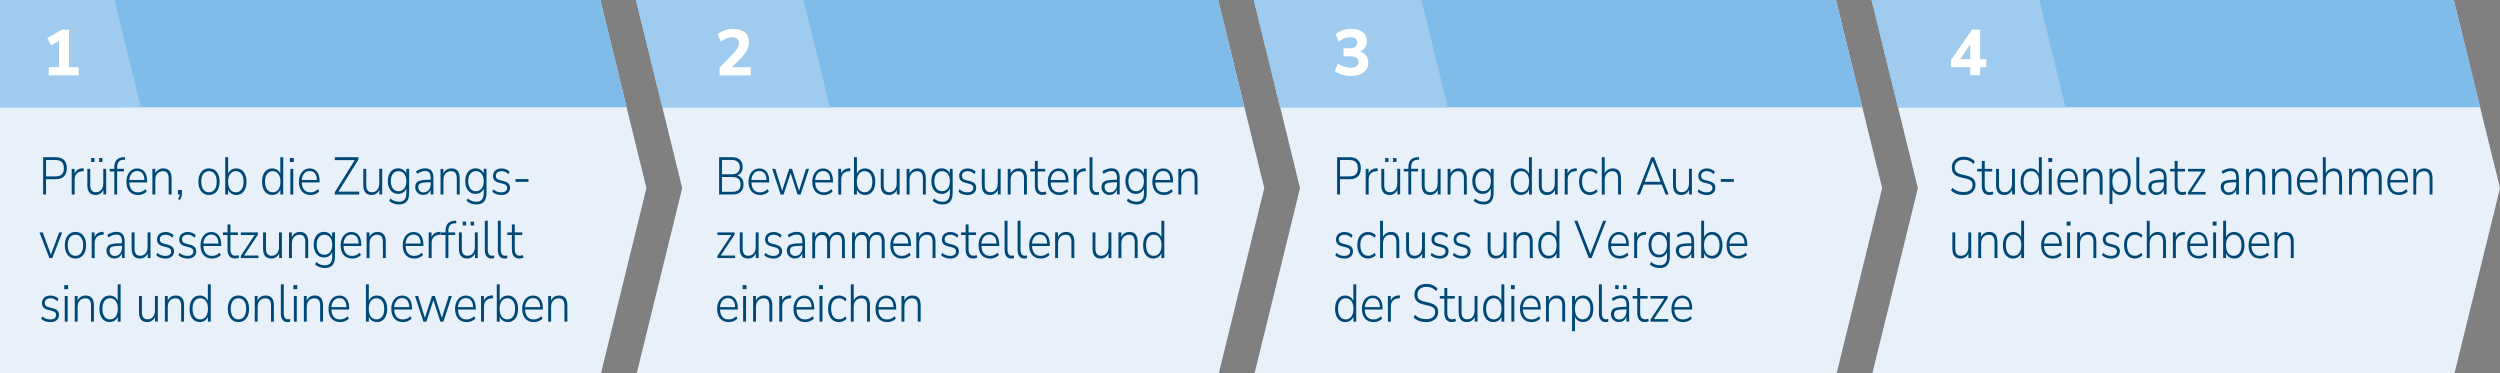 <?xml version="1.0" encoding="UTF-8"?>
<svg xmlns="http://www.w3.org/2000/svg" id="Ebene_2" viewBox="0 0 462.62 69.06">
  <rect x="0" y="0" width="462.62" height="69.06" fill="#808080" stroke="none"/>
  <defs>
    <style>.cls-1{fill:#004876;}.cls-2{fill:#fff;}.cls-3{fill:#80bcea;}.cls-4{fill:#5bbbe7;}.cls-5{fill:#e8f1fa;}.cls-6{fill:#9fcbee;}</style>
  </defs>
  <g id="Ebene_1-2">
    <g>
      <polygon class="cls-5" points="339.73 0 232.02 0 240.57 34.81 232.16 69.06 339.87 69.06 348.29 34.81 339.73 0"></polygon>
      <polygon class="cls-5" points="454.06 0 346.34 0 354.9 34.82 346.48 69.06 454.2 69.06 462.62 34.82 454.06 0"></polygon>
      <polygon class="cls-5" points="111.07 0 0 0 0 31.98 0 69.06 111.21 69.06 119.62 34.81 111.07 0"></polygon>
      <polygon class="cls-5" points="225.4 0 117.69 0 126.24 34.81 117.83 69.06 225.54 69.06 233.95 34.81 225.4 0"></polygon>
    </g>
    <g>
      <path class="cls-1" d="M7.98,36v-6.91h2.35c.66,0,1.17,.18,1.52,.53,.35,.35,.52,.86,.52,1.51s-.17,1.15-.52,1.5c-.35,.36-.86,.53-1.52,.53h-1.81v2.83h-.54Zm.54-3.36h1.76c1.03,0,1.54-.5,1.54-1.51s-.51-1.52-1.54-1.52h-1.76v3.03Z"></path>
      <path class="cls-1" d="M13.27,36v-4.75h.53v.86c.12-.3,.3-.53,.54-.69,.23-.16,.53-.25,.9-.27l.22-.02,.05,.52-.38,.05c-.42,.04-.74,.19-.97,.46-.23,.26-.34,.62-.34,1.06v2.78h-.55Z"></path>
      <path class="cls-1" d="M17.69,36.08c-1.02,0-1.53-.61-1.53-1.84v-2.99h.54v2.96c0,.46,.08,.81,.26,1.03,.17,.22,.44,.33,.8,.33,.39,0,.72-.15,.97-.44s.38-.69,.38-1.18v-2.71h.54v4.75h-.52v-.84c-.14,.3-.34,.53-.59,.69-.25,.16-.53,.24-.84,.24Zm-.83-6.12v-.71h.64v.71h-.64Zm1.47,0v-.71h.64v.71h-.64Z"></path>
      <path class="cls-1" d="M21.15,36v-4.27h-.85v-.48h.85v-.24c0-1.21,.55-1.85,1.65-1.92l.31-.03,.04,.49-.41,.03c-.36,.03-.63,.15-.8,.38-.17,.23-.26,.56-.26,1v.28h1.26v.48h-1.26v4.27h-.54Z"></path>
      <path class="cls-1" d="M25.52,36.08c-.66,0-1.18-.22-1.56-.65-.38-.43-.57-1.03-.57-1.79,0-.49,.09-.92,.26-1.29,.17-.37,.41-.66,.71-.87s.65-.31,1.05-.31c.57,0,1.01,.21,1.33,.62,.32,.41,.48,.98,.48,1.7v.27h-3.29c.02,.59,.16,1.04,.44,1.36,.27,.32,.65,.47,1.14,.47,.26,0,.51-.04,.75-.14,.23-.09,.46-.25,.68-.46l.21,.45c-.19,.2-.43,.36-.72,.48s-.59,.17-.9,.17Zm-.11-4.44c-.45,0-.8,.16-1.05,.47s-.4,.71-.44,1.2h2.8c-.01-.52-.13-.93-.35-1.22-.22-.29-.54-.44-.96-.44Z"></path>
      <path class="cls-1" d="M28.2,36v-4.75h.53v.85c.14-.31,.34-.55,.61-.71,.26-.16,.56-.23,.88-.23,1.02,0,1.53,.61,1.53,1.84v3h-.54v-2.95c0-.47-.09-.82-.26-1.04-.17-.22-.44-.33-.81-.33-.42,0-.76,.15-1.02,.44s-.38,.68-.38,1.17v2.71h-.54Z"></path>
      <path class="cls-1" d="M33.21,37.04l-.27-.25c.12-.14,.21-.28,.25-.41,.04-.13,.07-.26,.08-.39h-.35v-.84h.75v.63c0,.24-.03,.46-.1,.66-.06,.21-.19,.4-.36,.59Z"></path>
      <path class="cls-1" d="M38.67,36.08c-.4,0-.75-.1-1.04-.3s-.52-.48-.68-.85-.24-.8-.24-1.31,.08-.93,.24-1.3,.39-.66,.68-.86c.29-.2,.64-.3,1.04-.3s.76,.1,1.05,.3c.29,.2,.52,.49,.68,.86,.16,.37,.24,.8,.24,1.3s-.08,.94-.24,1.31c-.16,.37-.39,.65-.68,.85s-.64,.3-1.05,.3Zm0-.5c.44,0,.78-.17,1.04-.51,.26-.34,.39-.83,.39-1.45s-.13-1.1-.39-1.44-.61-.51-1.04-.51-.78,.17-1.04,.51-.38,.82-.38,1.44,.13,1.1,.38,1.45c.26,.34,.6,.51,1.04,.51Z"></path>
      <path class="cls-1" d="M43.72,36.08c-.35,0-.65-.09-.91-.26-.26-.17-.46-.41-.59-.72v.9h-.54v-6.91h.54v3.04c.13-.3,.32-.54,.59-.71,.26-.17,.57-.26,.91-.26,.58,0,1.04,.22,1.38,.67,.34,.44,.52,1.04,.52,1.79,0,.5-.08,.94-.23,1.31-.16,.37-.38,.65-.66,.85s-.62,.3-1,.3Zm-.08-.5c.44,0,.78-.17,1.04-.51,.26-.34,.39-.83,.39-1.45s-.13-1.1-.39-1.44c-.26-.34-.61-.51-1.04-.51s-.78,.17-1.04,.51c-.26,.34-.39,.82-.39,1.44s.13,1.1,.39,1.45c.26,.34,.61,.51,1.04,.51Z"></path>
      <path class="cls-1" d="M50.39,36.08c-.39,0-.72-.1-1.01-.3s-.5-.48-.66-.85-.23-.8-.23-1.31c0-.75,.17-1.35,.51-1.79,.34-.44,.8-.67,1.38-.67,.34,0,.64,.09,.9,.26,.26,.17,.46,.41,.59,.71v-3.04h.54v6.91h-.53v-.9c-.13,.31-.33,.55-.59,.72-.26,.17-.57,.26-.91,.26Zm.07-.5c.44,0,.78-.17,1.04-.51,.26-.34,.39-.83,.39-1.45s-.13-1.1-.39-1.44-.61-.51-1.04-.51-.78,.17-1.04,.51-.38,.82-.38,1.44,.13,1.1,.38,1.45c.26,.34,.6,.51,1.04,.51Z"></path>
      <path class="cls-1" d="M53.64,29.99v-.75h.72v.75h-.72Zm.09,6.01v-4.75h.54v4.75h-.54Z"></path>
      <path class="cls-1" d="M57.44,36.08c-.66,0-1.18-.22-1.56-.65-.38-.43-.57-1.03-.57-1.79,0-.49,.09-.92,.26-1.29,.17-.37,.41-.66,.71-.87s.65-.31,1.05-.31c.57,0,1.01,.21,1.33,.62,.32,.41,.48,.98,.48,1.7v.27h-3.29c.02,.59,.16,1.04,.44,1.36,.27,.32,.65,.47,1.14,.47,.26,0,.51-.04,.75-.14,.23-.09,.46-.25,.68-.46l.21,.45c-.19,.2-.43,.36-.72,.48s-.59,.17-.9,.17Zm-.11-4.44c-.45,0-.8,.16-1.05,.47s-.4,.71-.44,1.2h2.8c-.01-.52-.13-.93-.35-1.22-.22-.29-.54-.44-.96-.44Z"></path>
      <path class="cls-1" d="M61.95,36v-.44l3.7-5.93h-3.7v-.54h4.38v.44l-3.7,5.93h3.83v.54h-4.5Z"></path>
      <path class="cls-1" d="M68.76,36.08c-1.02,0-1.53-.61-1.53-1.84v-2.99h.54v2.96c0,.46,.08,.81,.26,1.03,.17,.22,.44,.33,.8,.33,.39,0,.72-.15,.97-.44s.38-.69,.38-1.18v-2.71h.54v4.75h-.52v-.84c-.14,.3-.34,.53-.59,.69-.25,.16-.53,.24-.84,.24Z"></path>
      <path class="cls-1" d="M73.89,37.84c-.75,0-1.37-.22-1.86-.66l.2-.45c.27,.21,.53,.37,.78,.46s.54,.14,.86,.14c.43,0,.76-.13,.98-.39,.22-.26,.34-.64,.34-1.14v-.92c-.12,.31-.32,.56-.59,.74-.27,.18-.57,.26-.91,.26-.4,0-.74-.1-1.03-.3-.29-.2-.51-.48-.66-.83-.16-.36-.23-.77-.23-1.24s.08-.88,.23-1.23c.16-.35,.38-.63,.66-.83,.29-.2,.63-.3,1.03-.3,.34,0,.64,.09,.91,.26,.26,.18,.46,.42,.58,.72v-.9h.53v4.48c0,1.41-.61,2.12-1.82,2.12Zm-.14-2.46c.44,0,.79-.17,1.05-.5s.39-.79,.39-1.36-.13-1.02-.39-1.35-.61-.5-1.05-.5-.8,.17-1.05,.5-.38,.78-.38,1.35,.13,1.02,.38,1.36,.61,.5,1.05,.5Z"></path>
      <path class="cls-1" d="M78.34,36.08c-.29,0-.55-.06-.77-.19-.23-.12-.41-.29-.54-.51s-.2-.46-.2-.73c0-.35,.08-.63,.24-.83,.16-.2,.43-.34,.8-.43s.89-.13,1.55-.13h.27v-.35c0-.44-.08-.76-.24-.96-.16-.2-.41-.3-.76-.3-.26,0-.51,.04-.75,.13s-.48,.22-.74,.4l-.21-.46c.22-.18,.49-.32,.79-.42,.31-.1,.6-.16,.89-.16,.52,0,.9,.15,1.15,.44s.38,.75,.38,1.35v3.05h-.51v-.85c-.12,.29-.3,.52-.53,.69-.24,.16-.52,.25-.83,.25Zm.07-.48c.25,0,.47-.07,.67-.2,.19-.13,.34-.32,.45-.55s.17-.5,.17-.8v-.32h-.26c-.53,0-.94,.03-1.24,.08-.3,.05-.5,.14-.62,.27s-.18,.31-.18,.54c0,.29,.09,.53,.27,.72,.18,.18,.43,.27,.74,.27Z"></path>
      <path class="cls-1" d="M81.52,36v-4.75h.53v.85c.14-.31,.34-.55,.61-.71,.26-.16,.56-.23,.88-.23,1.02,0,1.53,.61,1.53,1.84v3h-.54v-2.95c0-.47-.09-.82-.26-1.04-.17-.22-.44-.33-.81-.33-.42,0-.76,.15-1.02,.44s-.38,.68-.38,1.17v2.71h-.54Z"></path>
      <path class="cls-1" d="M88.21,37.84c-.75,0-1.37-.22-1.86-.66l.2-.45c.27,.21,.53,.37,.78,.46s.54,.14,.86,.14c.43,0,.76-.13,.98-.39,.22-.26,.34-.64,.34-1.14v-.92c-.12,.31-.32,.56-.59,.74-.27,.18-.57,.26-.91,.26-.4,0-.74-.1-1.03-.3-.29-.2-.51-.48-.66-.83-.16-.36-.23-.77-.23-1.24s.08-.88,.23-1.23c.16-.35,.38-.63,.66-.83,.29-.2,.63-.3,1.03-.3,.34,0,.64,.09,.91,.26,.26,.18,.46,.42,.58,.72v-.9h.53v4.48c0,1.41-.61,2.12-1.82,2.12Zm-.14-2.46c.44,0,.79-.17,1.05-.5s.39-.79,.39-1.36-.13-1.02-.39-1.35-.61-.5-1.05-.5-.8,.17-1.05,.5-.38,.78-.38,1.35,.13,1.02,.38,1.36,.61,.5,1.05,.5Z"></path>
      <path class="cls-1" d="M92.73,36.08c-.32,0-.62-.05-.91-.16-.29-.1-.53-.25-.72-.45l.19-.44c.22,.2,.45,.34,.7,.43s.5,.13,.76,.13c.36,0,.64-.07,.82-.22,.19-.15,.28-.35,.28-.61,0-.2-.06-.36-.19-.48-.12-.12-.32-.21-.58-.28l-.77-.2c-.72-.18-1.08-.6-1.08-1.24,0-.42,.15-.75,.44-1.01s.68-.38,1.16-.38c.29,0,.57,.05,.83,.16,.26,.11,.47,.26,.63,.47l-.21,.44c-.17-.19-.36-.33-.58-.43-.22-.09-.44-.14-.68-.14-.34,0-.6,.08-.79,.24-.19,.16-.28,.37-.28,.64,0,.2,.06,.37,.17,.49s.29,.22,.55,.28l.77,.2c.38,.1,.67,.24,.86,.44,.19,.19,.28,.45,.28,.78,0,.42-.15,.76-.45,1-.3,.24-.7,.36-1.2,.36Z"></path>
      <path class="cls-1" d="M95.4,33.65v-.51h2.4v.51h-2.4Z"></path>
      <path class="cls-1" d="M9.14,47.76l-1.83-4.75h.6l1.51,4.1,1.53-4.1h.56l-1.83,4.75h-.54Z"></path>
      <path class="cls-1" d="M13.96,47.84c-.4,0-.75-.1-1.04-.3s-.52-.48-.68-.85-.24-.8-.24-1.31,.08-.93,.24-1.3,.39-.66,.68-.86c.29-.2,.64-.3,1.04-.3s.76,.1,1.05,.3c.29,.2,.52,.49,.68,.86,.16,.37,.24,.8,.24,1.3s-.08,.94-.24,1.31c-.16,.37-.39,.65-.68,.85s-.64,.3-1.05,.3Zm0-.5c.44,0,.78-.17,1.04-.51,.26-.34,.39-.83,.39-1.45s-.13-1.1-.39-1.44-.61-.51-1.04-.51-.78,.17-1.04,.51-.38,.82-.38,1.44,.13,1.1,.38,1.45c.26,.34,.6,.51,1.04,.51Z"></path>
      <path class="cls-1" d="M16.97,47.76v-4.75h.53v.86c.12-.3,.3-.53,.54-.69,.23-.16,.53-.25,.9-.27l.22-.02,.05,.52-.38,.05c-.42,.04-.74,.19-.97,.46-.23,.26-.34,.62-.34,1.06v2.78h-.55Z"></path>
      <path class="cls-1" d="M21.21,47.84c-.29,0-.55-.06-.77-.19-.23-.12-.41-.29-.54-.51s-.2-.46-.2-.73c0-.35,.08-.63,.24-.83,.16-.2,.43-.34,.8-.43s.89-.13,1.55-.13h.27v-.35c0-.44-.08-.76-.24-.96-.16-.2-.41-.3-.76-.3-.26,0-.51,.04-.75,.13s-.48,.22-.74,.4l-.21-.46c.22-.18,.49-.32,.79-.42,.31-.1,.6-.16,.89-.16,.52,0,.9,.15,1.15,.44s.38,.75,.38,1.35v3.05h-.51v-.85c-.12,.29-.3,.52-.53,.69-.24,.16-.52,.25-.83,.25Zm.07-.48c.25,0,.47-.07,.67-.2,.19-.13,.34-.32,.45-.55s.17-.5,.17-.8v-.32h-.26c-.53,0-.94,.03-1.24,.08-.3,.05-.5,.14-.62,.27s-.18,.31-.18,.54c0,.29,.09,.53,.27,.72,.18,.18,.43,.27,.74,.27Z"></path>
      <path class="cls-1" d="M25.89,47.84c-1.02,0-1.53-.61-1.53-1.84v-2.99h.54v2.96c0,.46,.08,.81,.26,1.03,.17,.22,.44,.33,.8,.33,.39,0,.72-.15,.97-.44s.38-.69,.38-1.18v-2.71h.54v4.75h-.52v-.84c-.14,.3-.34,.53-.59,.69-.25,.16-.53,.24-.84,.24Z"></path>
      <path class="cls-1" d="M30.55,47.84c-.32,0-.62-.05-.91-.16-.29-.1-.53-.25-.72-.45l.19-.44c.22,.2,.45,.34,.7,.43s.5,.13,.76,.13c.36,0,.64-.07,.82-.22,.19-.15,.28-.35,.28-.61,0-.2-.06-.36-.19-.48-.12-.12-.32-.21-.58-.28l-.77-.2c-.72-.18-1.08-.6-1.08-1.24,0-.42,.15-.75,.44-1.01s.68-.38,1.16-.38c.29,0,.57,.05,.83,.16,.26,.11,.47,.26,.63,.47l-.21,.44c-.17-.19-.36-.33-.58-.43-.22-.09-.44-.14-.68-.14-.34,0-.6,.08-.79,.24-.19,.16-.28,.37-.28,.64,0,.2,.06,.37,.17,.49s.29,.22,.55,.28l.77,.2c.38,.1,.67,.24,.86,.44,.19,.19,.28,.45,.28,.78,0,.42-.15,.76-.45,1-.3,.24-.7,.36-1.2,.36Z"></path>
      <path class="cls-1" d="M34.66,47.84c-.32,0-.62-.05-.91-.16-.29-.1-.53-.25-.72-.45l.19-.44c.22,.2,.45,.34,.7,.43s.5,.13,.76,.13c.36,0,.64-.07,.82-.22,.19-.15,.28-.35,.28-.61,0-.2-.06-.36-.19-.48-.12-.12-.32-.21-.58-.28l-.77-.2c-.72-.18-1.08-.6-1.08-1.24,0-.42,.15-.75,.44-1.01s.68-.38,1.16-.38c.29,0,.57,.05,.83,.16,.26,.11,.47,.26,.63,.47l-.21,.44c-.17-.19-.36-.33-.58-.43-.22-.09-.44-.14-.68-.14-.34,0-.6,.08-.79,.24-.19,.16-.28,.37-.28,.64,0,.2,.06,.37,.17,.49s.29,.22,.55,.28l.77,.2c.38,.1,.67,.24,.86,.44,.19,.19,.28,.45,.28,.78,0,.42-.15,.76-.45,1-.3,.24-.7,.36-1.2,.36Z"></path>
      <path class="cls-1" d="M39.23,47.84c-.66,0-1.18-.22-1.56-.65-.38-.43-.57-1.03-.57-1.79,0-.49,.09-.92,.26-1.29,.17-.37,.41-.66,.71-.87s.65-.31,1.05-.31c.57,0,1.01,.21,1.33,.62,.32,.41,.48,.98,.48,1.7v.27h-3.29c.02,.59,.16,1.04,.44,1.36,.27,.32,.65,.47,1.14,.47,.26,0,.51-.04,.75-.14,.23-.09,.46-.25,.68-.46l.21,.45c-.19,.2-.43,.36-.72,.48s-.59,.17-.9,.17Zm-.11-4.44c-.45,0-.8,.16-1.05,.47s-.4,.71-.44,1.2h2.8c-.01-.52-.13-.93-.35-1.22-.22-.29-.54-.44-.96-.44Z"></path>
      <path class="cls-1" d="M43.53,47.84c-.48,0-.83-.14-1.07-.43-.24-.29-.36-.7-.36-1.24v-2.68h-.85v-.48h.85v-1.47h.54v1.47h1.38v.48h-1.38v2.61c0,.4,.07,.7,.22,.91s.39,.31,.73,.31c.1,0,.2-.01,.29-.04,.09-.03,.18-.05,.25-.09l.11,.47c-.06,.05-.17,.09-.31,.12s-.27,.05-.4,.05Z"></path>
      <path class="cls-1" d="M44.56,47.76v-.41l2.56-3.86h-2.56v-.48h3.17v.41l-2.55,3.86h2.65v.48h-3.26Z"></path>
      <path class="cls-1" d="M50.21,47.84c-1.02,0-1.53-.61-1.53-1.84v-2.99h.54v2.96c0,.46,.08,.81,.26,1.03,.17,.22,.44,.33,.8,.33,.39,0,.72-.15,.97-.44s.38-.69,.38-1.18v-2.71h.54v4.75h-.52v-.84c-.14,.3-.34,.53-.59,.69-.25,.16-.53,.24-.84,.24Z"></path>
      <path class="cls-1" d="M53.48,47.76v-4.75h.53v.85c.14-.31,.34-.55,.61-.71,.26-.16,.56-.23,.88-.23,1.02,0,1.53,.61,1.53,1.84v3h-.54v-2.95c0-.47-.09-.82-.26-1.04-.17-.22-.44-.33-.81-.33-.42,0-.76,.15-1.02,.44s-.38,.68-.38,1.17v2.71h-.54Z"></path>
      <path class="cls-1" d="M60.17,49.6c-.75,0-1.37-.22-1.86-.66l.2-.45c.27,.21,.53,.37,.78,.46s.54,.14,.86,.14c.43,0,.76-.13,.98-.39,.22-.26,.34-.64,.34-1.14v-.92c-.12,.31-.32,.56-.59,.74-.27,.18-.57,.26-.91,.26-.4,0-.74-.1-1.03-.3-.29-.2-.51-.48-.66-.83-.16-.36-.23-.77-.23-1.24s.08-.88,.23-1.23c.16-.35,.38-.63,.66-.83,.29-.2,.63-.3,1.03-.3,.34,0,.64,.09,.91,.26,.26,.18,.46,.42,.58,.72v-.9h.53v4.48c0,1.41-.61,2.12-1.82,2.12Zm-.14-2.46c.44,0,.79-.17,1.05-.5s.39-.79,.39-1.36-.13-1.02-.39-1.35-.61-.5-1.05-.5-.8,.17-1.05,.5-.38,.78-.38,1.35,.13,1.02,.38,1.36,.61,.5,1.05,.5Z"></path>
      <path class="cls-1" d="M65.16,47.84c-.66,0-1.18-.22-1.56-.65-.38-.43-.57-1.03-.57-1.79,0-.49,.09-.92,.26-1.29,.17-.37,.41-.66,.71-.87s.65-.31,1.05-.31c.57,0,1.01,.21,1.33,.62,.32,.41,.48,.98,.48,1.7v.27h-3.29c.02,.59,.16,1.04,.44,1.36,.27,.32,.65,.47,1.14,.47,.26,0,.51-.04,.75-.14,.23-.09,.46-.25,.68-.46l.21,.45c-.19,.2-.43,.36-.72,.48s-.59,.17-.9,.17Zm-.11-4.44c-.45,0-.8,.16-1.05,.47s-.4,.71-.44,1.2h2.8c-.01-.52-.13-.93-.35-1.22-.22-.29-.54-.44-.96-.44Z"></path>
      <path class="cls-1" d="M67.84,47.76v-4.75h.53v.85c.14-.31,.34-.55,.61-.71,.26-.16,.56-.23,.88-.23,1.02,0,1.53,.61,1.53,1.84v3h-.54v-2.95c0-.47-.09-.82-.26-1.04-.17-.22-.44-.33-.81-.33-.42,0-.76,.15-1.02,.44s-.38,.68-.38,1.17v2.71h-.54Z"></path>
      <path class="cls-1" d="M76.65,47.84c-.66,0-1.18-.22-1.56-.65-.38-.43-.57-1.03-.57-1.79,0-.49,.09-.92,.26-1.29,.17-.37,.41-.66,.71-.87s.65-.31,1.05-.31c.57,0,1.01,.21,1.33,.62,.32,.41,.48,.98,.48,1.7v.27h-3.29c.02,.59,.16,1.04,.44,1.36,.27,.32,.65,.47,1.14,.47,.26,0,.51-.04,.75-.14,.23-.09,.46-.25,.68-.46l.21,.45c-.19,.2-.43,.36-.72,.48s-.59,.17-.9,.17Zm-.11-4.44c-.45,0-.8,.16-1.05,.47s-.4,.71-.44,1.2h2.8c-.01-.52-.13-.93-.35-1.22-.22-.29-.54-.44-.96-.44Z"></path>
      <path class="cls-1" d="M79.33,47.76v-4.75h.53v.86c.12-.3,.3-.53,.54-.69,.23-.16,.53-.25,.9-.27l.22-.02,.05,.52-.38,.05c-.42,.04-.74,.19-.97,.46-.23,.26-.34,.62-.34,1.06v2.78h-.55Z"></path>
      <path class="cls-1" d="M82.44,47.76v-4.27h-.85v-.48h.85v-.24c0-1.21,.55-1.85,1.65-1.92l.31-.03,.04,.49-.41,.03c-.36,.03-.63,.15-.8,.38-.17,.23-.26,.56-.26,1v.28h1.26v.48h-1.26v4.27h-.54Z"></path>
      <path class="cls-1" d="M86.45,47.84c-1.02,0-1.53-.61-1.53-1.84v-2.99h.54v2.96c0,.46,.08,.81,.26,1.03,.17,.22,.44,.33,.8,.33,.39,0,.72-.15,.97-.44s.38-.69,.38-1.18v-2.71h.54v4.75h-.52v-.84c-.14,.3-.34,.53-.59,.69-.25,.16-.53,.24-.84,.24Zm-.83-6.12v-.71h.64v.71h-.64Zm1.47,0v-.71h.64v.71h-.64Z"></path>
      <path class="cls-1" d="M90.96,47.84c-.4,0-.71-.13-.92-.41-.21-.27-.32-.66-.32-1.17v-5.41h.54v5.34c0,.75,.26,1.13,.79,1.13,.15,0,.28-.02,.41-.06l-.02,.52c-.17,.04-.33,.06-.48,.06Z"></path>
      <path class="cls-1" d="M93.37,47.84c-.4,0-.71-.13-.92-.41-.21-.27-.32-.66-.32-1.17v-5.41h.54v5.34c0,.75,.26,1.13,.79,1.13,.15,0,.28-.02,.41-.06l-.02,.52c-.17,.04-.33,.06-.48,.06Z"></path>
      <path class="cls-1" d="M96.15,47.84c-.48,0-.83-.14-1.07-.43-.24-.29-.36-.7-.36-1.24v-2.68h-.85v-.48h.85v-1.47h.54v1.47h1.38v.48h-1.38v2.61c0,.4,.07,.7,.22,.91s.39,.31,.73,.31c.1,0,.2-.01,.29-.04,.09-.03,.18-.05,.25-.09l.11,.47c-.06,.05-.17,.09-.31,.12s-.27,.05-.4,.05Z"></path>
      <path class="cls-1" d="M9.26,59.6c-.32,0-.62-.05-.91-.16-.29-.1-.53-.25-.72-.45l.19-.44c.22,.2,.45,.34,.7,.43s.5,.13,.76,.13c.36,0,.64-.07,.82-.22,.19-.15,.28-.35,.28-.61,0-.2-.06-.36-.19-.48-.12-.12-.32-.21-.58-.28l-.77-.2c-.72-.18-1.08-.6-1.08-1.24,0-.42,.15-.75,.44-1.01s.68-.38,1.16-.38c.29,0,.57,.05,.83,.16,.26,.11,.47,.26,.63,.47l-.21,.44c-.17-.19-.36-.33-.58-.43-.22-.09-.44-.14-.68-.14-.34,0-.6,.08-.79,.24-.19,.16-.28,.37-.28,.64,0,.2,.06,.37,.17,.49s.29,.22,.55,.28l.77,.2c.38,.1,.67,.24,.86,.44,.19,.19,.28,.45,.28,.78,0,.42-.15,.76-.45,1-.3,.24-.7,.36-1.2,.36Z"></path>
      <path class="cls-1" d="M11.89,53.51v-.75h.72v.75h-.72Zm.09,6.01v-4.75h.54v4.75h-.54Z"></path>
      <path class="cls-1" d="M13.83,59.52v-4.75h.53v.85c.14-.31,.34-.55,.61-.71,.26-.16,.56-.23,.88-.23,1.02,0,1.53,.61,1.53,1.84v3h-.54v-2.95c0-.47-.09-.82-.26-1.04-.17-.22-.44-.33-.81-.33-.42,0-.76,.15-1.02,.44s-.38,.68-.38,1.17v2.71h-.54Z"></path>
      <path class="cls-1" d="M20.3,59.6c-.39,0-.72-.1-1.01-.3s-.5-.48-.66-.85-.23-.8-.23-1.31c0-.75,.17-1.35,.51-1.79,.34-.44,.8-.67,1.38-.67,.34,0,.64,.09,.9,.26,.26,.17,.46,.41,.59,.71v-3.04h.54v6.91h-.53v-.9c-.13,.31-.33,.55-.59,.72-.26,.17-.57,.26-.91,.26Zm.07-.5c.44,0,.78-.17,1.04-.51,.26-.34,.39-.83,.39-1.45s-.13-1.1-.39-1.44-.61-.51-1.04-.51-.78,.17-1.04,.51-.38,.82-.38,1.44,.13,1.1,.38,1.45c.26,.34,.6,.51,1.04,.51Z"></path>
      <path class="cls-1" d="M27.25,59.6c-1.02,0-1.53-.61-1.53-1.84v-2.99h.54v2.96c0,.46,.08,.81,.26,1.03,.17,.22,.44,.33,.8,.33,.39,0,.72-.15,.97-.44s.38-.69,.38-1.18v-2.71h.54v4.75h-.52v-.84c-.14,.3-.34,.53-.59,.69-.25,.16-.53,.24-.84,.24Z"></path>
      <path class="cls-1" d="M30.51,59.52v-4.75h.53v.85c.14-.31,.34-.55,.61-.71,.26-.16,.56-.23,.88-.23,1.02,0,1.53,.61,1.53,1.84v3h-.54v-2.95c0-.47-.09-.82-.26-1.04-.17-.22-.44-.33-.81-.33-.42,0-.76,.15-1.02,.44s-.38,.68-.38,1.17v2.71h-.54Z"></path>
      <path class="cls-1" d="M36.98,59.6c-.39,0-.72-.1-1.01-.3s-.5-.48-.66-.85-.23-.8-.23-1.31c0-.75,.17-1.35,.51-1.79,.34-.44,.8-.67,1.38-.67,.34,0,.64,.09,.9,.26,.26,.17,.46,.41,.59,.71v-3.04h.54v6.91h-.53v-.9c-.13,.31-.33,.55-.59,.72-.26,.17-.57,.26-.91,.26Zm.07-.5c.44,0,.78-.17,1.04-.51,.26-.34,.39-.83,.39-1.45s-.13-1.1-.39-1.44-.61-.51-1.04-.51-.78,.17-1.04,.51-.38,.82-.38,1.44,.13,1.1,.38,1.45c.26,.34,.6,.51,1.04,.51Z"></path>
      <path class="cls-1" d="M44.12,59.6c-.4,0-.75-.1-1.04-.3s-.52-.48-.68-.85-.24-.8-.24-1.31,.08-.93,.24-1.3,.39-.66,.68-.86c.29-.2,.64-.3,1.04-.3s.76,.1,1.05,.3c.29,.2,.52,.49,.68,.86,.16,.37,.24,.8,.24,1.3s-.08,.94-.24,1.31c-.16,.37-.39,.65-.68,.85s-.64,.3-1.05,.3Zm0-.5c.44,0,.78-.17,1.04-.51,.26-.34,.39-.83,.39-1.45s-.13-1.1-.39-1.44-.61-.51-1.04-.51-.78,.17-1.04,.51-.38,.82-.38,1.44,.13,1.1,.38,1.45c.26,.34,.6,.51,1.04,.51Z"></path>
      <path class="cls-1" d="M47.14,59.52v-4.75h.53v.85c.14-.31,.34-.55,.61-.71,.26-.16,.56-.23,.88-.23,1.02,0,1.53,.61,1.53,1.84v3h-.54v-2.95c0-.47-.09-.82-.26-1.04-.17-.22-.44-.33-.81-.33-.42,0-.76,.15-1.02,.44s-.38,.68-.38,1.17v2.71h-.54Z"></path>
      <path class="cls-1" d="M53.21,59.6c-.4,0-.71-.13-.92-.41-.21-.27-.32-.66-.32-1.17v-5.41h.54v5.34c0,.75,.26,1.13,.79,1.13,.15,0,.28-.02,.41-.06l-.02,.52c-.17,.04-.33,.06-.48,.06Z"></path>
      <path class="cls-1" d="M54.29,53.51v-.75h.72v.75h-.72Zm.09,6.01v-4.75h.54v4.75h-.54Z"></path>
      <path class="cls-1" d="M56.23,59.52v-4.75h.53v.85c.14-.31,.34-.55,.61-.71,.26-.16,.56-.23,.88-.23,1.02,0,1.53,.61,1.53,1.84v3h-.54v-2.95c0-.47-.09-.82-.26-1.04-.17-.22-.44-.33-.81-.33-.42,0-.76,.15-1.02,.44s-.38,.68-.38,1.17v2.71h-.54Z"></path>
      <path class="cls-1" d="M62.92,59.6c-.66,0-1.18-.22-1.56-.65-.38-.43-.57-1.03-.57-1.79,0-.49,.09-.92,.26-1.29,.17-.37,.41-.66,.71-.87s.65-.31,1.05-.31c.57,0,1.01,.21,1.33,.62,.32,.41,.48,.98,.48,1.7v.27h-3.29c.02,.59,.16,1.04,.44,1.36,.27,.32,.65,.47,1.14,.47,.26,0,.51-.04,.75-.14,.23-.09,.46-.25,.68-.46l.21,.45c-.19,.2-.43,.36-.72,.48s-.59,.17-.9,.17Zm-.11-4.44c-.45,0-.8,.16-1.05,.47s-.4,.71-.44,1.2h2.8c-.01-.52-.13-.93-.35-1.22-.22-.29-.54-.44-.96-.44Z"></path>
      <path class="cls-1" d="M69.75,59.6c-.35,0-.65-.09-.91-.26-.26-.17-.46-.41-.59-.72v.9h-.54v-6.91h.54v3.04c.13-.3,.32-.54,.59-.71,.26-.17,.57-.26,.91-.26,.58,0,1.04,.22,1.38,.67,.34,.44,.52,1.04,.52,1.79,0,.5-.08,.94-.23,1.31-.16,.37-.38,.65-.66,.85s-.62,.3-1,.3Zm-.08-.5c.44,0,.78-.17,1.04-.51,.26-.34,.39-.83,.39-1.45s-.13-1.1-.39-1.44c-.26-.34-.61-.51-1.04-.51s-.78,.17-1.04,.51c-.26,.34-.39,.82-.39,1.44s.13,1.1,.39,1.45c.26,.34,.61,.51,1.04,.51Z"></path>
      <path class="cls-1" d="M74.54,59.6c-.66,0-1.18-.22-1.56-.65-.38-.43-.57-1.03-.57-1.79,0-.49,.09-.92,.26-1.29,.17-.37,.41-.66,.71-.87s.65-.31,1.05-.31c.57,0,1.01,.21,1.33,.62,.32,.41,.48,.98,.48,1.7v.27h-3.29c.02,.59,.16,1.04,.44,1.36,.27,.32,.65,.47,1.14,.47,.26,0,.51-.04,.75-.14,.23-.09,.46-.25,.68-.46l.21,.45c-.19,.2-.43,.36-.72,.48s-.59,.17-.9,.17Zm-.11-4.44c-.45,0-.8,.16-1.05,.47s-.4,.71-.44,1.2h2.8c-.01-.52-.13-.93-.35-1.22-.22-.29-.54-.44-.96-.44Z"></path>
      <path class="cls-1" d="M78.35,59.52l-1.55-4.75h.57l1.26,4.05,1.31-4.05h.53l1.29,4.06,1.29-4.06h.56l-1.56,4.75h-.56l-1.29-3.98-1.3,3.98h-.56Z"></path>
      <path class="cls-1" d="M86.34,59.6c-.66,0-1.18-.22-1.56-.65-.38-.43-.57-1.03-.57-1.79,0-.49,.09-.92,.26-1.29,.17-.37,.41-.66,.71-.87s.65-.31,1.05-.31c.57,0,1.01,.21,1.33,.62,.32,.41,.48,.98,.48,1.7v.27h-3.29c.02,.59,.16,1.04,.44,1.36,.27,.32,.65,.47,1.14,.47,.26,0,.51-.04,.75-.14,.23-.09,.46-.25,.68-.46l.21,.45c-.19,.2-.43,.36-.72,.48s-.59,.17-.9,.17Zm-.11-4.44c-.45,0-.8,.16-1.05,.47s-.4,.71-.44,1.2h2.8c-.01-.52-.13-.93-.35-1.22-.22-.29-.54-.44-.96-.44Z"></path>
      <path class="cls-1" d="M89.02,59.52v-4.75h.53v.86c.12-.3,.3-.53,.54-.69,.23-.16,.53-.25,.9-.27l.22-.02,.05,.52-.38,.05c-.42,.04-.74,.19-.97,.46-.23,.26-.34,.62-.34,1.06v2.78h-.55Z"></path>
      <path class="cls-1" d="M93.97,59.6c-.35,0-.65-.09-.91-.26-.26-.17-.46-.41-.59-.72v.9h-.54v-6.91h.54v3.04c.13-.3,.32-.54,.59-.71,.26-.17,.57-.26,.91-.26,.58,0,1.04,.22,1.38,.67,.34,.44,.52,1.04,.52,1.79,0,.5-.08,.94-.23,1.31-.16,.37-.38,.65-.66,.85s-.62,.3-1,.3Zm-.08-.5c.44,0,.78-.17,1.04-.51,.26-.34,.39-.83,.39-1.45s-.13-1.1-.39-1.44c-.26-.34-.61-.51-1.04-.51s-.78,.17-1.04,.51c-.26,.34-.39,.82-.39,1.44s.13,1.1,.39,1.45c.26,.34,.61,.51,1.04,.51Z"></path>
      <path class="cls-1" d="M98.76,59.6c-.66,0-1.18-.22-1.56-.65-.38-.43-.57-1.03-.57-1.79,0-.49,.09-.92,.26-1.29,.17-.37,.41-.66,.71-.87s.65-.31,1.05-.31c.57,0,1.01,.21,1.33,.62,.32,.41,.48,.98,.48,1.7v.27h-3.29c.02,.59,.16,1.04,.44,1.36,.27,.32,.65,.47,1.14,.47,.26,0,.51-.04,.75-.14,.23-.09,.46-.25,.68-.46l.21,.45c-.19,.2-.43,.36-.72,.48s-.59,.17-.9,.17Zm-.11-4.44c-.45,0-.8,.16-1.05,.47s-.4,.71-.44,1.2h2.8c-.01-.52-.13-.93-.35-1.22-.22-.29-.54-.44-.96-.44Z"></path>
      <path class="cls-1" d="M101.44,59.52v-4.75h.53v.85c.14-.31,.34-.55,.61-.71,.26-.16,.56-.23,.88-.23,1.02,0,1.53,.61,1.53,1.84v3h-.54v-2.95c0-.47-.09-.82-.26-1.04-.17-.22-.44-.33-.81-.33-.42,0-.76,.15-1.02,.44s-.38,.68-.38,1.17v2.71h-.54Z"></path>
    </g>
    <g>
      <path class="cls-1" d="M133.07,36v-6.91h2.37c.63,0,1.13,.16,1.48,.47,.35,.31,.52,.76,.52,1.34,0,.38-.09,.7-.27,.97-.18,.27-.43,.46-.74,.59,.36,.1,.64,.29,.85,.57,.21,.28,.31,.65,.31,1.08,0,.61-.18,1.08-.53,1.4-.35,.32-.85,.48-1.5,.48h-2.49Zm.53-3.75h1.78c.49,0,.87-.11,1.13-.34,.26-.23,.39-.55,.39-.98s-.13-.76-.39-.99c-.26-.23-.64-.34-1.13-.34h-1.78v2.65Zm0,3.24h1.91c1.02,0,1.53-.45,1.53-1.36,0-.47-.13-.82-.38-1.04-.25-.22-.64-.33-1.15-.33h-1.91v2.73Z"></path>
      <path class="cls-1" d="M140.64,36.08c-.66,0-1.18-.22-1.56-.65-.38-.43-.57-1.03-.57-1.79,0-.49,.09-.92,.26-1.29,.17-.37,.41-.66,.71-.87s.65-.31,1.05-.31c.57,0,1.01,.21,1.33,.62,.32,.41,.48,.98,.48,1.7v.27h-3.29c.02,.59,.16,1.04,.44,1.36,.27,.32,.65,.47,1.14,.47,.26,0,.51-.04,.75-.14,.23-.09,.46-.25,.68-.46l.21,.45c-.19,.2-.43,.36-.72,.48s-.59,.17-.9,.17Zm-.11-4.44c-.45,0-.8,.16-1.05,.47s-.4,.71-.44,1.2h2.8c-.01-.52-.13-.93-.35-1.22-.22-.29-.54-.44-.96-.44Z"></path>
      <path class="cls-1" d="M144.45,36l-1.55-4.75h.57l1.26,4.05,1.31-4.05h.53l1.29,4.06,1.29-4.06h.56l-1.56,4.75h-.56l-1.29-3.98-1.3,3.98h-.56Z"></path>
      <path class="cls-1" d="M152.44,36.08c-.66,0-1.18-.22-1.56-.65-.38-.43-.57-1.03-.57-1.79,0-.49,.09-.92,.26-1.29,.17-.37,.41-.66,.71-.87s.65-.31,1.05-.31c.57,0,1.01,.21,1.33,.62,.32,.41,.48,.98,.48,1.7v.27h-3.29c.02,.59,.16,1.04,.44,1.36,.27,.32,.65,.47,1.14,.47,.26,0,.51-.04,.75-.14,.23-.09,.46-.25,.68-.46l.21,.45c-.19,.2-.43,.36-.72,.48s-.59,.17-.9,.17Zm-.11-4.44c-.45,0-.8,.16-1.05,.47s-.4,.71-.44,1.2h2.8c-.01-.52-.13-.93-.35-1.22-.22-.29-.54-.44-.96-.44Z"></path>
      <path class="cls-1" d="M155.12,36v-4.75h.53v.86c.12-.3,.3-.53,.54-.69,.23-.16,.53-.25,.9-.27l.22-.02,.05,.52-.38,.05c-.42,.04-.74,.19-.97,.46-.23,.26-.34,.62-.34,1.06v2.78h-.55Z"></path>
      <path class="cls-1" d="M160.07,36.08c-.35,0-.65-.09-.91-.26-.26-.17-.46-.41-.59-.72v.9h-.54v-6.91h.54v3.04c.13-.3,.32-.54,.59-.71,.26-.17,.57-.26,.91-.26,.58,0,1.04,.22,1.38,.67,.34,.44,.52,1.04,.52,1.79,0,.5-.08,.94-.23,1.31-.16,.37-.38,.65-.66,.85s-.62,.3-1,.3Zm-.08-.5c.44,0,.78-.17,1.04-.51,.26-.34,.39-.83,.39-1.45s-.13-1.1-.39-1.44c-.26-.34-.61-.51-1.04-.51s-.78,.17-1.04,.51c-.26,.34-.39,.82-.39,1.44s.13,1.1,.39,1.45c.26,.34,.61,.51,1.04,.51Z"></path>
      <path class="cls-1" d="M164.51,36.08c-1.02,0-1.53-.61-1.53-1.84v-2.99h.54v2.96c0,.46,.08,.81,.26,1.03,.17,.22,.44,.33,.8,.33,.39,0,.72-.15,.97-.44s.38-.69,.38-1.18v-2.71h.54v4.75h-.52v-.84c-.14,.3-.34,.53-.59,.69-.25,.16-.53,.24-.84,.24Z"></path>
      <path class="cls-1" d="M167.77,36v-4.75h.53v.85c.14-.31,.34-.55,.61-.71,.26-.16,.56-.23,.88-.23,1.02,0,1.53,.61,1.53,1.84v3h-.54v-2.95c0-.47-.09-.82-.26-1.04-.17-.22-.44-.33-.81-.33-.42,0-.76,.15-1.02,.44s-.38,.68-.38,1.17v2.71h-.54Z"></path>
      <path class="cls-1" d="M174.47,37.84c-.75,0-1.37-.22-1.86-.66l.2-.45c.27,.21,.53,.37,.78,.46s.54,.14,.86,.14c.43,0,.76-.13,.98-.39,.22-.26,.34-.64,.34-1.14v-.92c-.12,.31-.32,.56-.59,.74-.27,.18-.57,.26-.91,.26-.4,0-.74-.1-1.03-.3-.29-.2-.51-.48-.66-.83-.16-.36-.23-.77-.23-1.24s.08-.88,.23-1.23c.16-.35,.38-.63,.66-.83,.29-.2,.63-.3,1.03-.3,.34,0,.64,.09,.91,.26,.26,.18,.46,.42,.58,.72v-.9h.53v4.48c0,1.41-.61,2.12-1.82,2.12Zm-.14-2.46c.44,0,.79-.17,1.05-.5s.39-.79,.39-1.36-.13-1.02-.39-1.35-.61-.5-1.05-.5-.8,.17-1.05,.5-.38,.78-.38,1.35,.13,1.02,.38,1.36,.61,.5,1.05,.5Z"></path>
      <path class="cls-1" d="M178.99,36.08c-.32,0-.62-.05-.91-.16-.29-.1-.53-.25-.72-.45l.19-.44c.22,.2,.45,.34,.7,.43s.5,.13,.76,.13c.36,0,.64-.07,.82-.22,.19-.15,.28-.35,.28-.61,0-.2-.06-.36-.19-.48-.12-.12-.32-.21-.58-.28l-.77-.2c-.72-.18-1.08-.6-1.08-1.24,0-.42,.15-.75,.44-1.01s.68-.38,1.16-.38c.29,0,.57,.05,.83,.16,.26,.11,.47,.26,.63,.47l-.21,.44c-.17-.19-.36-.33-.58-.43-.22-.09-.44-.14-.68-.14-.34,0-.6,.08-.79,.24-.19,.16-.28,.37-.28,.64,0,.2,.06,.37,.17,.49s.29,.22,.55,.28l.77,.2c.38,.1,.67,.24,.86,.44,.19,.19,.28,.45,.28,.78,0,.42-.15,.76-.45,1-.3,.24-.7,.36-1.2,.36Z"></path>
      <path class="cls-1" d="M183.21,36.08c-1.02,0-1.53-.61-1.53-1.84v-2.99h.54v2.96c0,.46,.08,.81,.26,1.03,.17,.22,.44,.33,.8,.33,.39,0,.72-.15,.97-.44s.38-.69,.38-1.18v-2.71h.54v4.75h-.52v-.84c-.14,.3-.34,.53-.59,.69-.25,.16-.53,.24-.84,.24Z"></path>
      <path class="cls-1" d="M186.48,36v-4.75h.53v.85c.14-.31,.34-.55,.61-.71,.26-.16,.56-.23,.88-.23,1.02,0,1.53,.61,1.53,1.84v3h-.54v-2.95c0-.47-.09-.82-.26-1.04-.17-.22-.44-.33-.81-.33-.42,0-.76,.15-1.02,.44s-.38,.68-.38,1.17v2.71h-.54Z"></path>
      <path class="cls-1" d="M192.93,36.08c-.48,0-.83-.14-1.07-.43-.24-.29-.36-.7-.36-1.24v-2.68h-.85v-.48h.85v-1.47h.54v1.47h1.38v.48h-1.38v2.61c0,.4,.07,.7,.22,.91s.39,.31,.73,.31c.1,0,.2-.01,.29-.04,.09-.03,.18-.05,.25-.09l.11,.47c-.06,.05-.17,.09-.31,.12s-.27,.05-.4,.05Z"></path>
      <path class="cls-1" d="M196.02,36.08c-.66,0-1.18-.22-1.56-.65-.38-.43-.57-1.03-.57-1.79,0-.49,.09-.92,.26-1.29,.17-.37,.41-.66,.71-.87s.65-.31,1.05-.31c.57,0,1.01,.21,1.33,.62,.32,.41,.48,.98,.48,1.7v.27h-3.29c.02,.59,.16,1.04,.44,1.36,.27,.32,.65,.47,1.14,.47,.26,0,.51-.04,.75-.14,.23-.09,.46-.25,.68-.46l.21,.45c-.19,.2-.43,.36-.72,.48s-.59,.17-.9,.17Zm-.11-4.44c-.45,0-.8,.16-1.05,.47s-.4,.71-.44,1.2h2.8c-.01-.52-.13-.93-.35-1.22-.22-.29-.54-.44-.96-.44Z"></path>
      <path class="cls-1" d="M198.7,36v-4.75h.53v.86c.12-.3,.3-.53,.54-.69,.23-.16,.53-.25,.9-.27l.22-.02,.05,.52-.38,.05c-.42,.04-.74,.19-.97,.46-.23,.26-.34,.62-.34,1.06v2.78h-.55Z"></path>
      <path class="cls-1" d="M202.86,36.08c-.4,0-.71-.13-.92-.41-.21-.27-.32-.66-.32-1.17v-5.41h.54v5.34c0,.75,.26,1.13,.79,1.13,.15,0,.28-.02,.41-.06l-.02,.52c-.17,.04-.33,.06-.48,.06Z"></path>
      <path class="cls-1" d="M205.34,36.08c-.29,0-.55-.06-.77-.19-.23-.12-.41-.29-.54-.51s-.2-.46-.2-.73c0-.35,.08-.63,.24-.83,.16-.2,.43-.34,.8-.43s.89-.13,1.55-.13h.27v-.35c0-.44-.08-.76-.24-.96-.16-.2-.41-.3-.76-.3-.26,0-.51,.04-.75,.13s-.48,.22-.74,.4l-.21-.46c.22-.18,.49-.32,.79-.42,.31-.1,.6-.16,.89-.16,.52,0,.9,.15,1.15,.44s.38,.75,.38,1.35v3.05h-.51v-.85c-.12,.29-.3,.52-.53,.69-.24,.16-.52,.25-.83,.25Zm.07-.48c.25,0,.47-.07,.67-.2,.19-.13,.34-.32,.45-.55s.17-.5,.17-.8v-.32h-.26c-.53,0-.94,.03-1.24,.08-.3,.05-.5,.14-.62,.27s-.18,.31-.18,.54c0,.29,.09,.53,.27,.72,.18,.18,.43,.27,.74,.27Z"></path>
      <path class="cls-1" d="M210.38,37.84c-.75,0-1.37-.22-1.86-.66l.2-.45c.27,.21,.53,.37,.78,.46s.54,.14,.86,.14c.43,0,.76-.13,.98-.39,.22-.26,.34-.64,.34-1.14v-.92c-.12,.31-.32,.56-.59,.74-.27,.18-.57,.26-.91,.26-.4,0-.74-.1-1.03-.3-.29-.2-.51-.48-.66-.83-.16-.36-.23-.77-.23-1.24s.08-.88,.23-1.23c.16-.35,.38-.63,.66-.83,.29-.2,.63-.3,1.03-.3,.34,0,.64,.09,.91,.26,.26,.18,.46,.42,.58,.72v-.9h.53v4.48c0,1.41-.61,2.12-1.82,2.12Zm-.14-2.46c.44,0,.79-.17,1.05-.5s.39-.79,.39-1.36-.13-1.02-.39-1.35-.61-.5-1.05-.5-.8,.17-1.05,.5-.38,.78-.38,1.35,.13,1.02,.38,1.36,.61,.5,1.05,.5Z"></path>
      <path class="cls-1" d="M215.37,36.08c-.66,0-1.18-.22-1.56-.65-.38-.43-.57-1.03-.57-1.79,0-.49,.09-.92,.26-1.29,.17-.37,.41-.66,.71-.87s.65-.31,1.05-.31c.57,0,1.01,.21,1.33,.62,.32,.41,.48,.98,.48,1.7v.27h-3.29c.02,.59,.16,1.04,.44,1.36,.27,.32,.65,.47,1.14,.47,.26,0,.51-.04,.75-.14,.23-.09,.46-.25,.68-.46l.21,.45c-.19,.2-.43,.36-.72,.48s-.59,.17-.9,.17Zm-.11-4.44c-.45,0-.8,.16-1.05,.47s-.4,.71-.44,1.2h2.8c-.01-.52-.13-.93-.35-1.22-.22-.29-.54-.44-.96-.44Z"></path>
      <path class="cls-1" d="M218.05,36v-4.75h.53v.85c.14-.31,.34-.55,.61-.71,.26-.16,.56-.23,.88-.23,1.02,0,1.53,.61,1.53,1.84v3h-.54v-2.95c0-.47-.09-.82-.26-1.04-.17-.22-.44-.33-.81-.33-.42,0-.76,.15-1.02,.44s-.38,.68-.38,1.17v2.71h-.54Z"></path>
      <path class="cls-1" d="M132.76,47.76v-.41l2.56-3.86h-2.56v-.48h3.17v.41l-2.55,3.86h2.65v.48h-3.26Z"></path>
      <path class="cls-1" d="M138.42,47.84c-1.02,0-1.53-.61-1.53-1.84v-2.99h.54v2.96c0,.46,.08,.81,.26,1.03,.17,.22,.44,.33,.8,.33,.39,0,.72-.15,.97-.44s.38-.69,.38-1.18v-2.71h.54v4.75h-.52v-.84c-.14,.3-.34,.53-.59,.69-.25,.16-.53,.24-.84,.24Z"></path>
      <path class="cls-1" d="M143.07,47.84c-.32,0-.62-.05-.91-.16-.29-.1-.53-.25-.72-.45l.19-.44c.22,.2,.45,.34,.7,.43s.5,.13,.76,.13c.36,0,.64-.07,.82-.22,.19-.15,.28-.35,.28-.61,0-.2-.06-.36-.19-.48-.12-.12-.32-.21-.58-.28l-.77-.2c-.72-.18-1.08-.6-1.08-1.24,0-.42,.15-.75,.44-1.01s.68-.38,1.16-.38c.29,0,.57,.05,.83,.16,.26,.11,.47,.26,.63,.47l-.21,.44c-.17-.19-.36-.33-.58-.43-.22-.09-.44-.14-.68-.14-.34,0-.6,.08-.79,.24-.19,.16-.28,.37-.28,.64,0,.2,.06,.37,.17,.49s.29,.22,.55,.28l.77,.2c.38,.1,.67,.24,.86,.44,.19,.19,.28,.45,.28,.78,0,.42-.15,.76-.45,1-.3,.24-.7,.36-1.2,.36Z"></path>
      <path class="cls-1" d="M147.11,47.84c-.29,0-.55-.06-.77-.19-.23-.12-.41-.29-.54-.51s-.2-.46-.2-.73c0-.35,.08-.63,.24-.83,.16-.2,.43-.34,.8-.43s.89-.13,1.55-.13h.27v-.35c0-.44-.08-.76-.24-.96-.16-.2-.41-.3-.76-.3-.26,0-.51,.04-.75,.13s-.48,.22-.74,.4l-.21-.46c.22-.18,.49-.32,.79-.42,.31-.1,.6-.16,.89-.16,.52,0,.9,.15,1.15,.44s.38,.75,.38,1.35v3.05h-.51v-.85c-.12,.29-.3,.52-.53,.69-.24,.16-.52,.25-.83,.25Zm.07-.48c.25,0,.47-.07,.67-.2,.19-.13,.34-.32,.45-.55s.17-.5,.17-.8v-.32h-.26c-.53,0-.94,.03-1.24,.08-.3,.05-.5,.14-.62,.27s-.18,.31-.18,.54c0,.29,.09,.53,.27,.72,.18,.18,.43,.27,.74,.27Z"></path>
      <path class="cls-1" d="M150.31,47.76v-4.75h.53v.83c.26-.61,.71-.92,1.35-.92,.68,0,1.11,.33,1.3,.99,.12-.31,.31-.55,.56-.72,.25-.18,.55-.26,.88-.26,.95,0,1.42,.61,1.42,1.84v3h-.54v-2.95c0-.47-.08-.82-.23-1.04-.15-.22-.4-.33-.75-.33-.38,0-.68,.15-.9,.44s-.33,.68-.33,1.18v2.71h-.54v-2.95c0-.47-.08-.82-.23-1.04-.15-.22-.4-.33-.75-.33-.38,0-.69,.15-.91,.44-.22,.29-.33,.68-.33,1.18v2.71h-.54Z"></path>
      <path class="cls-1" d="M157.67,47.76v-4.75h.53v.83c.26-.61,.71-.92,1.35-.92,.68,0,1.11,.33,1.3,.99,.12-.31,.31-.55,.56-.72,.25-.18,.55-.26,.88-.26,.95,0,1.42,.61,1.42,1.84v3h-.54v-2.95c0-.47-.08-.82-.23-1.04-.15-.22-.4-.33-.75-.33-.38,0-.68,.15-.9,.44s-.33,.68-.33,1.18v2.71h-.54v-2.95c0-.47-.08-.82-.23-1.04-.15-.22-.4-.33-.75-.33-.38,0-.69,.15-.91,.44-.22,.29-.33,.68-.33,1.18v2.71h-.54Z"></path>
      <path class="cls-1" d="M166.88,47.84c-.66,0-1.18-.22-1.56-.65-.38-.43-.57-1.03-.57-1.79,0-.49,.09-.92,.26-1.29,.17-.37,.41-.66,.71-.87s.65-.31,1.05-.31c.57,0,1.01,.21,1.33,.62,.32,.41,.48,.98,.48,1.7v.27h-3.29c.02,.59,.16,1.04,.44,1.36,.27,.32,.65,.47,1.14,.47,.26,0,.51-.04,.75-.14,.23-.09,.46-.25,.68-.46l.21,.45c-.19,.2-.43,.36-.72,.48s-.59,.17-.9,.17Zm-.11-4.44c-.45,0-.8,.16-1.05,.47s-.4,.71-.44,1.2h2.8c-.01-.52-.13-.93-.35-1.22-.22-.29-.54-.44-.96-.44Z"></path>
      <path class="cls-1" d="M169.56,47.76v-4.75h.53v.85c.14-.31,.34-.55,.61-.71,.26-.16,.56-.23,.88-.23,1.02,0,1.53,.61,1.53,1.84v3h-.54v-2.95c0-.47-.09-.82-.26-1.04-.17-.22-.44-.33-.81-.33-.42,0-.76,.15-1.02,.44s-.38,.68-.38,1.17v2.71h-.54Z"></path>
      <path class="cls-1" d="M175.79,47.84c-.32,0-.62-.05-.91-.16-.29-.1-.53-.25-.72-.45l.19-.44c.22,.2,.45,.34,.7,.43s.5,.13,.76,.13c.36,0,.64-.07,.82-.22,.19-.15,.28-.35,.28-.61,0-.2-.06-.36-.19-.48-.12-.12-.32-.21-.58-.28l-.77-.2c-.72-.18-1.08-.6-1.08-1.24,0-.42,.15-.75,.44-1.01s.68-.38,1.16-.38c.29,0,.57,.05,.83,.16,.26,.11,.47,.26,.63,.47l-.21,.44c-.17-.19-.36-.33-.58-.43-.22-.09-.44-.14-.68-.14-.34,0-.6,.08-.79,.24-.19,.16-.28,.37-.28,.64,0,.2,.06,.37,.17,.49s.29,.22,.55,.28l.77,.2c.38,.1,.67,.24,.86,.44,.19,.19,.28,.45,.28,.78,0,.42-.15,.76-.45,1-.3,.24-.7,.36-1.2,.36Z"></path>
      <path class="cls-1" d="M180.12,47.84c-.48,0-.83-.14-1.07-.43-.24-.29-.36-.7-.36-1.24v-2.68h-.85v-.48h.85v-1.47h.54v1.47h1.38v.48h-1.38v2.61c0,.4,.07,.7,.22,.91s.39,.31,.73,.31c.1,0,.2-.01,.29-.04,.09-.03,.18-.05,.25-.09l.11,.47c-.06,.05-.17,.09-.31,.12s-.27,.05-.4,.05Z"></path>
      <path class="cls-1" d="M183.21,47.84c-.66,0-1.18-.22-1.56-.65-.38-.43-.57-1.03-.57-1.79,0-.49,.09-.92,.26-1.29,.17-.37,.41-.66,.71-.87s.65-.31,1.05-.31c.57,0,1.01,.21,1.33,.62,.32,.41,.48,.98,.48,1.7v.27h-3.29c.02,.59,.16,1.04,.44,1.36,.27,.32,.65,.47,1.14,.47,.26,0,.51-.04,.75-.14,.23-.09,.46-.25,.68-.46l.21,.45c-.19,.2-.43,.36-.72,.48s-.59,.17-.9,.17Zm-.11-4.44c-.45,0-.8,.16-1.05,.47s-.4,.71-.44,1.2h2.8c-.01-.52-.13-.93-.35-1.22-.22-.29-.54-.44-.96-.44Z"></path>
      <path class="cls-1" d="M187.14,47.84c-.4,0-.71-.13-.92-.41-.21-.27-.32-.66-.32-1.17v-5.41h.54v5.34c0,.75,.26,1.13,.79,1.13,.15,0,.28-.02,.41-.06l-.02,.52c-.17,.04-.33,.06-.48,.06Z"></path>
      <path class="cls-1" d="M189.55,47.84c-.4,0-.71-.13-.92-.41-.21-.27-.32-.66-.32-1.17v-5.41h.54v5.34c0,.75,.26,1.13,.79,1.13,.15,0,.28-.02,.41-.06l-.02,.52c-.17,.04-.33,.06-.48,.06Z"></path>
      <path class="cls-1" d="M192.57,47.84c-.66,0-1.18-.22-1.56-.65-.38-.43-.57-1.03-.57-1.79,0-.49,.09-.92,.26-1.29,.17-.37,.41-.66,.71-.87s.65-.31,1.05-.31c.57,0,1.01,.21,1.33,.62,.32,.41,.48,.98,.48,1.7v.27h-3.29c.02,.59,.16,1.04,.44,1.36,.27,.32,.65,.47,1.14,.47,.26,0,.51-.04,.75-.14,.23-.09,.46-.25,.68-.46l.21,.45c-.19,.2-.43,.36-.72,.48s-.59,.17-.9,.17Zm-.11-4.44c-.45,0-.8,.16-1.05,.47s-.4,.71-.44,1.2h2.8c-.01-.52-.13-.93-.35-1.22-.22-.29-.54-.44-.96-.44Z"></path>
      <path class="cls-1" d="M195.25,47.76v-4.75h.53v.85c.14-.31,.34-.55,.61-.71,.26-.16,.56-.23,.88-.23,1.02,0,1.53,.61,1.53,1.84v3h-.54v-2.95c0-.47-.09-.82-.26-1.04-.17-.22-.44-.33-.81-.33-.42,0-.76,.15-1.02,.44s-.38,.68-.38,1.17v2.71h-.54Z"></path>
      <path class="cls-1" d="M203.7,47.84c-1.02,0-1.53-.61-1.53-1.84v-2.99h.54v2.96c0,.46,.08,.81,.26,1.03,.17,.22,.44,.33,.8,.33,.39,0,.72-.15,.97-.44s.38-.69,.38-1.18v-2.71h.54v4.75h-.52v-.84c-.14,.3-.34,.53-.59,.69-.25,.16-.53,.24-.84,.24Z"></path>
      <path class="cls-1" d="M206.97,47.76v-4.75h.53v.85c.14-.31,.34-.55,.61-.71,.26-.16,.56-.23,.88-.23,1.02,0,1.53,.61,1.53,1.84v3h-.54v-2.95c0-.47-.09-.82-.26-1.04-.17-.22-.44-.33-.81-.33-.42,0-.76,.15-1.02,.44s-.38,.68-.38,1.17v2.71h-.54Z"></path>
      <path class="cls-1" d="M213.43,47.84c-.39,0-.72-.1-1.01-.3s-.5-.48-.66-.85-.23-.8-.23-1.31c0-.75,.17-1.35,.51-1.79,.34-.44,.8-.67,1.38-.67,.34,0,.64,.09,.9,.26,.26,.17,.46,.41,.59,.71v-3.04h.54v6.91h-.53v-.9c-.13,.31-.33,.55-.59,.72-.26,.17-.57,.26-.91,.26Zm.07-.5c.44,0,.78-.17,1.04-.51,.26-.34,.39-.83,.39-1.45s-.13-1.1-.39-1.44-.61-.51-1.04-.51-.78,.17-1.04,.51-.38,.82-.38,1.44,.13,1.1,.38,1.45c.26,.34,.6,.51,1.04,.51Z"></path>
      <path class="cls-1" d="M134.83,59.6c-.66,0-1.18-.22-1.56-.65-.38-.43-.57-1.03-.57-1.79,0-.49,.09-.92,.26-1.29,.17-.37,.41-.66,.71-.87s.65-.31,1.05-.31c.57,0,1.01,.21,1.33,.62,.32,.41,.48,.98,.48,1.7v.27h-3.29c.02,.59,.16,1.04,.44,1.36,.27,.32,.65,.47,1.14,.47,.26,0,.51-.04,.75-.14,.23-.09,.46-.25,.68-.46l.21,.45c-.19,.2-.43,.36-.72,.48s-.59,.17-.9,.17Zm-.11-4.44c-.45,0-.8,.16-1.05,.47s-.4,.71-.44,1.2h2.8c-.01-.52-.13-.93-.35-1.22-.22-.29-.54-.44-.96-.44Z"></path>
      <path class="cls-1" d="M137.42,53.51v-.75h.72v.75h-.72Zm.09,6.01v-4.75h.54v4.75h-.54Z"></path>
      <path class="cls-1" d="M139.36,59.52v-4.75h.53v.85c.14-.31,.34-.55,.61-.71,.26-.16,.56-.23,.88-.23,1.02,0,1.53,.61,1.53,1.84v3h-.54v-2.95c0-.47-.09-.82-.26-1.04-.17-.22-.44-.33-.81-.33-.42,0-.76,.15-1.02,.44s-.38,.68-.38,1.17v2.71h-.54Z"></path>
      <path class="cls-1" d="M144.2,59.52v-4.75h.53v.86c.12-.3,.3-.53,.54-.69,.23-.16,.53-.25,.9-.27l.22-.02,.05,.52-.38,.05c-.42,.04-.74,.19-.97,.46-.23,.26-.34,.62-.34,1.06v2.78h-.55Z"></path>
      <path class="cls-1" d="M148.97,59.6c-.66,0-1.18-.22-1.56-.65-.38-.43-.57-1.03-.57-1.79,0-.49,.09-.92,.26-1.29,.17-.37,.41-.66,.71-.87s.65-.31,1.05-.31c.57,0,1.01,.21,1.33,.62,.32,.41,.48,.98,.48,1.7v.27h-3.29c.02,.59,.16,1.04,.44,1.36,.27,.32,.65,.47,1.14,.47,.26,0,.51-.04,.75-.14,.23-.09,.46-.25,.68-.46l.21,.45c-.19,.2-.43,.36-.72,.48s-.59,.17-.9,.17Zm-.11-4.44c-.45,0-.8,.16-1.05,.47s-.4,.71-.44,1.2h2.8c-.01-.52-.13-.93-.35-1.22-.22-.29-.54-.44-.96-.44Z"></path>
      <path class="cls-1" d="M151.56,53.51v-.75h.72v.75h-.72Zm.09,6.01v-4.75h.54v4.75h-.54Z"></path>
      <path class="cls-1" d="M155.25,59.6c-.42,0-.78-.1-1.08-.31s-.53-.5-.69-.87-.24-.81-.24-1.31c0-.75,.18-1.34,.53-1.78,.36-.43,.85-.65,1.48-.65,.26,0,.51,.05,.77,.17s.46,.26,.64,.46l-.21,.45c-.18-.2-.38-.34-.58-.43-.21-.09-.4-.13-.59-.13-.48,0-.84,.17-1.1,.5s-.38,.81-.38,1.42,.13,1.1,.38,1.45,.62,.52,1.1,.52c.19,0,.38-.04,.59-.13,.21-.09,.4-.23,.58-.43l.21,.45c-.17,.19-.38,.34-.64,.45-.26,.11-.51,.17-.76,.17Z"></path>
      <path class="cls-1" d="M157.44,59.52v-6.91h.54v2.98c.15-.3,.35-.53,.61-.68,.26-.15,.55-.23,.87-.23,1.02,0,1.53,.61,1.53,1.84v3h-.54v-2.95c0-.47-.09-.82-.26-1.04-.17-.22-.44-.33-.81-.33-.42,0-.76,.15-1.02,.44s-.38,.68-.38,1.17v2.71h-.54Z"></path>
      <path class="cls-1" d="M164.14,59.6c-.66,0-1.18-.22-1.56-.65-.38-.43-.57-1.03-.57-1.79,0-.49,.09-.92,.26-1.29,.17-.37,.41-.66,.71-.87s.65-.31,1.05-.31c.57,0,1.01,.21,1.33,.62,.32,.41,.48,.98,.48,1.7v.27h-3.29c.02,.59,.16,1.04,.44,1.36,.27,.32,.65,.47,1.14,.47,.26,0,.51-.04,.75-.14,.23-.09,.46-.25,.68-.46l.21,.45c-.19,.2-.43,.36-.72,.48s-.59,.17-.9,.17Zm-.11-4.44c-.45,0-.8,.16-1.05,.47s-.4,.71-.44,1.2h2.8c-.01-.52-.13-.93-.35-1.22-.22-.29-.54-.44-.96-.44Z"></path>
      <path class="cls-1" d="M166.82,59.52v-4.75h.53v.85c.14-.31,.34-.55,.61-.71,.26-.16,.56-.23,.88-.23,1.02,0,1.53,.61,1.53,1.84v3h-.54v-2.95c0-.47-.09-.82-.26-1.04-.17-.22-.44-.33-.81-.33-.42,0-.76,.15-1.02,.44s-.38,.68-.38,1.17v2.71h-.54Z"></path>
    </g>
    <g>
      <path class="cls-1" d="M247.43,36v-6.91h2.35c.66,0,1.17,.18,1.52,.53,.35,.35,.52,.86,.52,1.51s-.17,1.15-.52,1.5c-.35,.36-.86,.53-1.52,.53h-1.81v2.83h-.54Zm.54-3.36h1.76c1.03,0,1.54-.5,1.54-1.51s-.51-1.52-1.54-1.52h-1.76v3.03Z"></path>
      <path class="cls-1" d="M252.72,36v-4.75h.53v.86c.12-.3,.3-.53,.54-.69,.24-.16,.54-.25,.9-.27l.22-.02,.05,.52-.38,.05c-.42,.04-.74,.19-.97,.46-.23,.26-.34,.62-.34,1.06v2.78h-.55Z"></path>
      <path class="cls-1" d="M257.14,36.08c-1.02,0-1.53-.61-1.53-1.84v-2.99h.54v2.96c0,.46,.08,.81,.26,1.03,.17,.22,.44,.33,.8,.33,.39,0,.72-.15,.97-.44s.38-.69,.38-1.18v-2.71h.54v4.75h-.52v-.84c-.14,.3-.34,.53-.59,.69-.25,.16-.53,.24-.84,.24Zm-.83-6.12v-.71h.64v.71h-.64Zm1.47,0v-.71h.64v.71h-.64Z"></path>
      <path class="cls-1" d="M260.61,36v-4.27h-.85v-.48h.85v-.24c0-1.21,.55-1.85,1.65-1.92l.31-.03,.04,.49-.41,.03c-.36,.03-.63,.15-.8,.38-.17,.23-.26,.56-.26,1v.28h1.26v.48h-1.26v4.27h-.54Z"></path>
      <path class="cls-1" d="M264.62,36.08c-1.02,0-1.53-.61-1.53-1.84v-2.99h.54v2.96c0,.46,.08,.81,.26,1.03,.17,.22,.44,.33,.8,.33,.39,0,.72-.15,.97-.44s.38-.69,.38-1.18v-2.71h.54v4.75h-.52v-.84c-.14,.3-.34,.53-.59,.69-.25,.16-.53,.24-.84,.24Z"></path>
      <path class="cls-1" d="M267.88,36v-4.75h.53v.85c.14-.31,.34-.55,.61-.71,.26-.16,.56-.23,.88-.23,1.02,0,1.53,.61,1.53,1.84v3h-.54v-2.95c0-.47-.08-.82-.26-1.04-.17-.22-.44-.33-.81-.33-.42,0-.76,.15-1.02,.44s-.38,.68-.38,1.17v2.71h-.54Z"></path>
      <path class="cls-1" d="M274.58,37.84c-.75,0-1.37-.22-1.86-.66l.2-.45c.27,.21,.53,.37,.78,.46s.54,.14,.86,.14c.43,0,.76-.13,.98-.39,.22-.26,.33-.64,.33-1.14v-.92c-.12,.31-.32,.56-.59,.74-.27,.18-.57,.26-.91,.26-.4,0-.74-.1-1.03-.3-.29-.2-.51-.48-.66-.83-.16-.36-.23-.77-.23-1.24s.08-.88,.23-1.23c.16-.35,.38-.63,.66-.83,.29-.2,.63-.3,1.03-.3,.34,0,.64,.09,.91,.26,.26,.18,.46,.42,.58,.72v-.9h.53v4.48c0,1.41-.61,2.12-1.82,2.12Zm-.14-2.46c.44,0,.79-.17,1.05-.5s.39-.79,.39-1.36-.13-1.02-.39-1.35-.61-.5-1.05-.5-.8,.17-1.05,.5-.38,.78-.38,1.35,.13,1.02,.38,1.36,.61,.5,1.05,.5Z"></path>
      <path class="cls-1" d="M281.45,36.08c-.39,0-.72-.1-1.01-.3s-.5-.48-.66-.85c-.16-.37-.23-.8-.23-1.31,0-.75,.17-1.35,.51-1.79,.34-.44,.8-.67,1.38-.67,.34,0,.64,.09,.9,.26,.26,.17,.46,.41,.59,.71v-3.04h.54v6.91h-.53v-.9c-.13,.31-.33,.55-.59,.72-.26,.17-.57,.26-.91,.26Zm.07-.5c.43,0,.78-.17,1.04-.51,.26-.34,.39-.83,.39-1.45s-.13-1.1-.39-1.44-.61-.51-1.04-.51-.78,.17-1.04,.51-.38,.82-.38,1.44,.13,1.1,.38,1.45c.26,.34,.6,.51,1.04,.51Z"></path>
      <path class="cls-1" d="M286.29,36.08c-1.02,0-1.53-.61-1.53-1.84v-2.99h.54v2.96c0,.46,.08,.81,.26,1.03,.17,.22,.44,.33,.8,.33,.39,0,.72-.15,.97-.44s.38-.69,.38-1.18v-2.71h.54v4.75h-.52v-.84c-.14,.3-.34,.53-.59,.69-.25,.16-.53,.24-.84,.24Z"></path>
      <path class="cls-1" d="M289.55,36v-4.75h.53v.86c.12-.3,.3-.53,.54-.69,.23-.16,.53-.25,.9-.27l.22-.02,.05,.52-.38,.05c-.42,.04-.74,.19-.97,.46s-.34,.62-.34,1.06v2.78h-.55Z"></path>
      <path class="cls-1" d="M294.21,36.08c-.42,0-.78-.1-1.08-.31s-.53-.5-.69-.87c-.16-.38-.24-.81-.24-1.31,0-.75,.18-1.34,.53-1.78,.36-.43,.85-.65,1.48-.65,.26,0,.51,.05,.77,.17s.46,.26,.64,.46l-.21,.45c-.18-.2-.38-.34-.58-.43-.21-.09-.4-.13-.59-.13-.48,0-.84,.17-1.1,.5s-.38,.81-.38,1.42,.13,1.1,.38,1.45,.62,.52,1.1,.52c.19,0,.38-.04,.59-.13,.21-.09,.4-.23,.58-.43l.21,.45c-.17,.19-.38,.34-.64,.45-.26,.11-.51,.17-.76,.17Z"></path>
      <path class="cls-1" d="M296.41,36v-6.91h.54v2.98c.15-.3,.35-.53,.61-.68,.26-.15,.55-.23,.87-.23,1.02,0,1.53,.61,1.53,1.84v3h-.54v-2.95c0-.47-.08-.82-.26-1.04-.17-.22-.44-.33-.81-.33-.42,0-.76,.15-1.02,.44s-.38,.68-.38,1.17v2.71h-.54Z"></path>
      <path class="cls-1" d="M302.88,36l2.71-6.91h.49l2.7,6.91h-.56l-.71-1.84h-3.33l-.71,1.84h-.57Zm2.94-6.16l-1.46,3.8h2.93l-1.46-3.8h-.02Z"></path>
      <path class="cls-1" d="M311.12,36.08c-1.02,0-1.53-.61-1.53-1.84v-2.99h.54v2.96c0,.46,.08,.81,.26,1.03,.17,.22,.44,.33,.8,.33,.39,0,.72-.15,.97-.44s.38-.69,.38-1.18v-2.71h.54v4.75h-.52v-.84c-.14,.3-.34,.53-.59,.69-.25,.16-.53,.24-.84,.24Z"></path>
      <path class="cls-1" d="M315.77,36.08c-.32,0-.62-.05-.91-.16s-.53-.25-.72-.45l.19-.44c.22,.2,.45,.34,.7,.43s.5,.13,.76,.13c.36,0,.64-.07,.82-.22,.19-.15,.28-.35,.28-.61,0-.2-.06-.36-.19-.48-.12-.12-.32-.21-.58-.28l-.77-.2c-.72-.18-1.08-.6-1.08-1.24,0-.42,.15-.75,.44-1.01s.68-.38,1.16-.38c.29,0,.57,.05,.83,.16,.26,.11,.47,.26,.63,.47l-.21,.44c-.17-.19-.37-.33-.58-.43-.22-.09-.44-.14-.68-.14-.34,0-.6,.08-.79,.24-.19,.16-.28,.37-.28,.64,0,.2,.06,.37,.17,.49,.11,.12,.29,.22,.55,.28l.77,.2c.38,.1,.67,.24,.86,.44,.19,.19,.28,.45,.28,.78,0,.42-.15,.76-.45,1-.3,.24-.7,.36-1.2,.36Z"></path>
      <path class="cls-1" d="M318.44,33.65v-.51h2.4v.51h-2.4Z"></path>
      <path class="cls-1" d="M248.72,47.84c-.32,0-.62-.05-.91-.16s-.53-.25-.72-.45l.19-.44c.22,.2,.45,.34,.7,.43s.5,.13,.76,.13c.36,0,.64-.07,.82-.22,.19-.15,.28-.35,.28-.61,0-.2-.06-.36-.19-.48-.12-.12-.32-.21-.58-.28l-.77-.2c-.72-.18-1.08-.6-1.08-1.24,0-.42,.15-.75,.44-1.01s.68-.38,1.16-.38c.29,0,.57,.05,.83,.16,.26,.11,.47,.26,.63,.47l-.21,.44c-.17-.19-.37-.33-.58-.43-.22-.09-.44-.14-.68-.14-.34,0-.6,.08-.79,.24-.19,.16-.28,.37-.28,.64,0,.2,.06,.37,.17,.49,.11,.12,.29,.22,.55,.28l.77,.2c.38,.1,.67,.24,.86,.44,.19,.19,.28,.45,.28,.78,0,.42-.15,.76-.45,1-.3,.24-.7,.36-1.2,.36Z"></path>
      <path class="cls-1" d="M253.18,47.84c-.42,0-.78-.1-1.08-.31s-.53-.5-.69-.87c-.16-.38-.24-.81-.24-1.31,0-.75,.18-1.34,.53-1.78,.36-.43,.85-.65,1.48-.65,.26,0,.51,.05,.77,.17s.46,.26,.64,.46l-.21,.45c-.18-.2-.38-.34-.58-.43-.21-.09-.4-.13-.59-.13-.48,0-.84,.17-1.1,.5s-.38,.81-.38,1.42,.13,1.1,.38,1.45,.62,.52,1.1,.52c.19,0,.38-.04,.59-.13,.21-.09,.4-.23,.58-.43l.21,.45c-.17,.19-.38,.34-.64,.45-.26,.11-.51,.17-.76,.17Z"></path>
      <path class="cls-1" d="M255.38,47.76v-6.91h.54v2.98c.15-.3,.35-.53,.61-.68,.26-.15,.55-.23,.87-.23,1.02,0,1.53,.61,1.53,1.84v3h-.54v-2.95c0-.47-.09-.82-.26-1.04-.17-.22-.44-.33-.81-.33-.42,0-.76,.15-1.02,.44s-.38,.68-.38,1.17v2.71h-.54Z"></path>
      <path class="cls-1" d="M261.72,47.84c-1.02,0-1.53-.61-1.53-1.84v-2.99h.54v2.96c0,.46,.08,.81,.26,1.03,.17,.22,.44,.33,.8,.33,.39,0,.72-.15,.97-.44s.38-.69,.38-1.18v-2.71h.54v4.75h-.52v-.84c-.14,.3-.34,.53-.59,.69-.25,.16-.53,.24-.84,.24Z"></path>
      <path class="cls-1" d="M266.37,47.84c-.32,0-.62-.05-.91-.16-.29-.1-.53-.25-.72-.45l.19-.44c.22,.2,.45,.34,.7,.43s.5,.13,.76,.13c.37,0,.64-.07,.83-.22,.18-.15,.28-.35,.28-.61,0-.2-.06-.36-.18-.48-.12-.12-.32-.21-.58-.28l-.77-.2c-.72-.18-1.08-.6-1.08-1.24,0-.42,.15-.75,.44-1.01s.68-.38,1.17-.38c.29,0,.57,.05,.83,.16,.26,.11,.47,.26,.63,.47l-.21,.44c-.17-.19-.36-.33-.58-.43s-.44-.14-.68-.14c-.34,0-.6,.08-.79,.24-.18,.16-.28,.37-.28,.64,0,.2,.06,.37,.17,.49,.11,.12,.29,.22,.55,.28l.77,.2c.38,.1,.67,.24,.86,.44,.19,.19,.28,.45,.28,.78,0,.42-.15,.76-.45,1-.3,.24-.7,.36-1.2,.36Z"></path>
      <path class="cls-1" d="M270.48,47.84c-.32,0-.62-.05-.91-.16s-.53-.25-.72-.45l.19-.44c.22,.2,.45,.34,.7,.43s.5,.13,.76,.13c.36,0,.64-.07,.82-.22,.19-.15,.28-.35,.28-.61,0-.2-.06-.36-.19-.48-.12-.12-.32-.21-.58-.28l-.77-.2c-.72-.18-1.08-.6-1.08-1.24,0-.42,.15-.75,.44-1.01s.68-.38,1.16-.38c.29,0,.57,.05,.83,.16,.26,.11,.47,.26,.63,.47l-.21,.44c-.17-.19-.37-.33-.58-.43-.22-.09-.44-.14-.68-.14-.34,0-.6,.08-.79,.24-.19,.16-.28,.37-.28,.64,0,.2,.06,.37,.17,.49,.11,.12,.29,.22,.55,.28l.77,.2c.38,.1,.67,.24,.86,.44,.19,.19,.28,.45,.28,.78,0,.42-.15,.76-.45,1-.3,.24-.7,.36-1.2,.36Z"></path>
      <path class="cls-1" d="M276.82,47.84c-1.02,0-1.53-.61-1.53-1.84v-2.99h.54v2.96c0,.46,.08,.81,.26,1.03,.17,.22,.44,.33,.8,.33,.39,0,.72-.15,.97-.44s.38-.69,.38-1.18v-2.71h.54v4.75h-.52v-.84c-.14,.3-.34,.53-.59,.69-.25,.16-.53,.24-.84,.24Z"></path>
      <path class="cls-1" d="M280.08,47.76v-4.75h.53v.85c.14-.31,.34-.55,.61-.71,.26-.16,.56-.23,.88-.23,1.02,0,1.53,.61,1.53,1.84v3h-.54v-2.95c0-.47-.08-.82-.26-1.04-.17-.22-.44-.33-.81-.33-.42,0-.76,.15-1.02,.44s-.38,.68-.38,1.17v2.71h-.54Z"></path>
      <path class="cls-1" d="M286.54,47.84c-.39,0-.72-.1-1-.3s-.5-.48-.66-.85c-.16-.37-.23-.8-.23-1.31,0-.75,.17-1.35,.51-1.79s.8-.67,1.38-.67c.34,0,.64,.09,.9,.26,.26,.17,.46,.41,.59,.71v-3.04h.54v6.91h-.53v-.9c-.13,.31-.33,.55-.59,.72-.26,.17-.57,.26-.91,.26Zm.07-.5c.44,0,.78-.17,1.04-.51,.26-.34,.39-.83,.39-1.45s-.13-1.1-.39-1.44-.61-.51-1.04-.51-.78,.17-1.04,.51-.38,.82-.38,1.44,.13,1.1,.38,1.45c.26,.34,.6,.51,1.04,.51Z"></path>
      <path class="cls-1" d="M294.01,47.76l-2.69-6.91h.58l2.38,6.15,2.38-6.15h.56l-2.7,6.91h-.52Z"></path>
      <path class="cls-1" d="M299.72,47.84c-.66,0-1.18-.22-1.56-.65-.38-.43-.57-1.03-.57-1.79,0-.49,.08-.92,.26-1.29,.17-.37,.41-.66,.71-.87s.65-.31,1.04-.31c.57,0,1.01,.21,1.33,.62,.32,.41,.48,.98,.48,1.7v.27h-3.29c.02,.59,.16,1.04,.44,1.36,.27,.32,.65,.47,1.14,.47,.26,0,.51-.04,.75-.14,.23-.09,.46-.25,.68-.46l.21,.45c-.19,.2-.43,.36-.72,.48s-.59,.17-.9,.17Zm-.11-4.44c-.45,0-.79,.16-1.04,.47s-.4,.71-.44,1.2h2.8c-.01-.52-.13-.93-.35-1.22-.22-.29-.54-.44-.96-.44Z"></path>
      <path class="cls-1" d="M302.4,47.76v-4.75h.53v.86c.12-.3,.3-.53,.54-.69,.23-.16,.53-.25,.9-.27l.22-.02,.05,.52-.38,.05c-.42,.04-.74,.19-.97,.46s-.34,.62-.34,1.06v2.78h-.55Z"></path>
      <path class="cls-1" d="M307.17,49.6c-.75,0-1.37-.22-1.86-.66l.2-.45c.27,.21,.53,.37,.79,.46s.54,.14,.86,.14c.43,0,.76-.13,.98-.39,.22-.26,.34-.64,.34-1.14v-.92c-.12,.31-.32,.56-.59,.74-.27,.18-.57,.26-.91,.26-.4,0-.74-.1-1.03-.3s-.51-.48-.66-.83c-.16-.36-.23-.77-.23-1.24s.08-.88,.23-1.23c.16-.35,.38-.63,.66-.83s.63-.3,1.03-.3c.34,0,.64,.09,.91,.26,.26,.18,.46,.42,.58,.72v-.9h.53v4.48c0,1.41-.61,2.12-1.82,2.12Zm-.14-2.46c.44,0,.79-.17,1.05-.5s.39-.79,.39-1.36-.13-1.02-.39-1.35-.61-.5-1.05-.5-.8,.17-1.05,.5-.38,.78-.38,1.35,.13,1.02,.38,1.36,.61,.5,1.05,.5Z"></path>
      <path class="cls-1" d="M311.63,47.84c-.29,0-.55-.06-.77-.19-.23-.12-.41-.29-.54-.51-.13-.22-.2-.46-.2-.73,0-.35,.08-.63,.24-.83,.16-.2,.43-.34,.8-.43,.38-.08,.89-.13,1.55-.13h.27v-.35c0-.44-.08-.76-.24-.96-.16-.2-.41-.3-.76-.3-.26,0-.51,.04-.75,.13s-.48,.22-.74,.4l-.21-.46c.22-.18,.49-.32,.79-.42s.6-.16,.89-.16c.52,0,.9,.15,1.15,.44s.38,.75,.38,1.35v3.05h-.51v-.85c-.12,.29-.3,.52-.53,.69-.24,.16-.52,.25-.83,.25Zm.07-.48c.25,0,.47-.07,.67-.2s.34-.32,.45-.55c.11-.24,.17-.5,.17-.8v-.32h-.26c-.53,0-.94,.03-1.24,.08-.3,.05-.5,.14-.62,.27-.12,.13-.18,.31-.18,.54,0,.29,.09,.53,.27,.72,.18,.18,.43,.27,.74,.27Z"></path>
      <path class="cls-1" d="M316.84,47.84c-.35,0-.65-.09-.91-.26-.26-.17-.46-.41-.59-.72v.9h-.54v-6.91h.54v3.04c.13-.3,.33-.54,.59-.71,.26-.17,.57-.26,.91-.26,.58,0,1.04,.22,1.38,.67s.52,1.04,.52,1.79c0,.5-.08,.94-.23,1.31s-.38,.65-.66,.85-.62,.3-1,.3Zm-.08-.5c.44,0,.78-.17,1.04-.51,.26-.34,.39-.83,.39-1.45s-.13-1.1-.39-1.44-.61-.51-1.04-.51-.78,.17-1.04,.51c-.26,.34-.39,.82-.39,1.44s.13,1.1,.39,1.45c.26,.34,.61,.51,1.04,.51Z"></path>
      <path class="cls-1" d="M321.63,47.84c-.66,0-1.18-.22-1.56-.65s-.57-1.03-.57-1.79c0-.49,.09-.92,.26-1.29,.17-.37,.41-.66,.71-.87s.65-.31,1.05-.31c.57,0,1.01,.21,1.33,.62,.32,.41,.48,.98,.48,1.7v.27h-3.29c.02,.59,.16,1.04,.44,1.36,.27,.32,.65,.47,1.14,.47,.26,0,.51-.04,.75-.14s.46-.25,.68-.46l.21,.45c-.19,.2-.43,.36-.72,.48s-.59,.17-.9,.17Zm-.11-4.44c-.45,0-.8,.16-1.05,.47s-.4,.71-.44,1.2h2.8c-.01-.52-.13-.93-.35-1.22s-.54-.44-.96-.44Z"></path>
      <path class="cls-1" d="M248.95,59.6c-.39,0-.72-.1-1.01-.3s-.5-.48-.66-.85c-.16-.37-.23-.8-.23-1.31,0-.75,.17-1.35,.51-1.79,.34-.44,.8-.67,1.38-.67,.34,0,.64,.09,.9,.26,.26,.17,.46,.41,.59,.71v-3.04h.54v6.91h-.53v-.9c-.13,.31-.33,.55-.59,.72-.26,.17-.57,.26-.91,.26Zm.07-.5c.43,0,.78-.17,1.04-.51,.26-.34,.39-.83,.39-1.45s-.13-1.1-.39-1.44-.61-.51-1.04-.51-.78,.17-1.04,.51-.38,.82-.38,1.44,.13,1.1,.38,1.45c.26,.34,.6,.51,1.04,.51Z"></path>
      <path class="cls-1" d="M254.15,59.6c-.66,0-1.18-.22-1.56-.65-.38-.43-.57-1.03-.57-1.79,0-.49,.08-.92,.26-1.29,.17-.37,.41-.66,.71-.87s.65-.31,1.04-.31c.57,0,1.01,.21,1.33,.62,.32,.41,.48,.98,.48,1.7v.27h-3.29c.02,.59,.16,1.04,.44,1.36,.27,.32,.65,.47,1.14,.47,.26,0,.51-.04,.75-.14,.23-.09,.46-.25,.68-.46l.21,.45c-.19,.2-.43,.36-.72,.48s-.59,.17-.9,.17Zm-.11-4.44c-.45,0-.79,.16-1.04,.47s-.4,.71-.44,1.2h2.8c-.01-.52-.13-.93-.35-1.22-.22-.29-.54-.44-.96-.44Z"></path>
      <path class="cls-1" d="M256.83,59.52v-4.75h.53v.86c.12-.3,.3-.53,.54-.69,.23-.16,.53-.25,.9-.27l.22-.02,.05,.52-.38,.05c-.42,.04-.74,.19-.97,.46s-.34,.62-.34,1.06v2.78h-.55Z"></path>
      <path class="cls-1" d="M263.9,59.6c-.48,0-.92-.07-1.3-.21-.38-.14-.72-.35-1-.62l.21-.5c.31,.27,.62,.47,.94,.59,.32,.13,.7,.19,1.15,.19,.56,0,.98-.12,1.26-.36,.28-.24,.42-.56,.42-.95,0-.33-.1-.58-.3-.76-.2-.18-.54-.33-1-.43l-.89-.21c-.55-.12-.97-.33-1.24-.63s-.41-.69-.41-1.18c0-.4,.09-.75,.28-1.05,.19-.3,.44-.53,.77-.7,.33-.17,.71-.25,1.14-.25,.86,0,1.54,.29,2.06,.86l-.21,.49c-.27-.28-.55-.49-.85-.61-.29-.13-.63-.19-1-.19-.49,0-.89,.13-1.19,.39-.3,.26-.45,.61-.45,1.05,0,.35,.09,.62,.28,.82,.19,.2,.49,.34,.91,.44l.9,.21c.59,.14,1.04,.34,1.32,.61,.29,.27,.43,.64,.43,1.11,0,.37-.09,.7-.27,.99-.18,.28-.44,.51-.77,.67-.33,.16-.73,.24-1.19,.24Z"></path>
      <path class="cls-1" d="M268.71,59.6c-.48,0-.83-.14-1.07-.43-.24-.29-.36-.7-.36-1.24v-2.68h-.85v-.48h.85v-1.47h.54v1.47h1.38v.48h-1.38v2.61c0,.4,.07,.7,.22,.91,.15,.21,.39,.31,.73,.31,.1,0,.2-.01,.29-.04,.09-.03,.18-.05,.25-.09l.11,.47c-.07,.05-.17,.09-.31,.12-.14,.04-.27,.05-.4,.05Z"></path>
      <path class="cls-1" d="M271.45,59.6c-1.02,0-1.53-.61-1.53-1.84v-2.99h.54v2.96c0,.46,.08,.81,.26,1.03,.17,.22,.44,.33,.8,.33,.39,0,.72-.15,.97-.44s.38-.69,.38-1.18v-2.71h.54v4.75h-.52v-.84c-.14,.3-.34,.53-.59,.69-.25,.16-.53,.24-.84,.24Z"></path>
      <path class="cls-1" d="M276.35,59.6c-.39,0-.72-.1-1.01-.3s-.5-.48-.66-.85c-.16-.37-.23-.8-.23-1.31,0-.75,.17-1.35,.51-1.79,.34-.44,.8-.67,1.38-.67,.34,0,.64,.09,.9,.26,.26,.17,.46,.41,.59,.71v-3.04h.54v6.91h-.53v-.9c-.13,.31-.33,.55-.59,.72-.26,.17-.57,.26-.91,.26Zm.07-.5c.43,0,.78-.17,1.04-.51,.26-.34,.39-.83,.39-1.45s-.13-1.1-.39-1.44-.61-.51-1.04-.51-.78,.17-1.04,.51-.38,.82-.38,1.44,.13,1.1,.38,1.45c.26,.34,.6,.51,1.04,.51Z"></path>
      <path class="cls-1" d="M279.59,53.51v-.75h.72v.75h-.72Zm.09,6.01v-4.75h.54v4.75h-.54Z"></path>
      <path class="cls-1" d="M283.4,59.6c-.66,0-1.18-.22-1.56-.65s-.57-1.03-.57-1.79c0-.49,.09-.92,.26-1.29,.17-.37,.41-.66,.71-.87s.65-.31,1.05-.31c.57,0,1.01,.21,1.33,.62,.32,.41,.48,.98,.48,1.7v.27h-3.29c.02,.59,.16,1.04,.44,1.36,.27,.32,.65,.47,1.14,.47,.26,0,.51-.04,.75-.14s.46-.25,.68-.46l.21,.45c-.19,.2-.43,.36-.72,.48s-.59,.17-.9,.17Zm-.11-4.44c-.45,0-.8,.16-1.05,.47s-.4,.71-.44,1.2h2.8c-.01-.52-.13-.93-.35-1.22s-.54-.44-.96-.44Z"></path>
      <path class="cls-1" d="M286.08,59.52v-4.75h.53v.85c.14-.31,.34-.55,.61-.71,.26-.16,.56-.23,.88-.23,1.02,0,1.53,.61,1.53,1.84v3h-.54v-2.95c0-.47-.08-.82-.26-1.04-.17-.22-.44-.33-.81-.33-.42,0-.76,.15-1.02,.44s-.38,.68-.38,1.17v2.71h-.54Z"></path>
      <path class="cls-1" d="M290.91,61.28v-6.52h.54v.89c.13-.3,.32-.54,.59-.71,.26-.18,.57-.26,.91-.26,.38,0,.72,.1,1,.3,.29,.2,.51,.49,.66,.85,.16,.37,.23,.8,.23,1.3s-.08,.94-.23,1.31c-.16,.37-.38,.65-.66,.85s-.62,.3-1,.3c-.35,0-.65-.08-.91-.25s-.46-.4-.59-.71v2.65h-.54Zm1.96-2.19c.43,0,.78-.17,1.04-.51,.26-.34,.39-.83,.39-1.45s-.13-1.1-.39-1.44c-.26-.34-.61-.51-1.04-.51s-.78,.17-1.04,.51-.39,.82-.39,1.44,.13,1.1,.39,1.45c.26,.34,.61,.51,1.04,.51Z"></path>
      <path class="cls-1" d="M297.12,59.6c-.4,0-.71-.13-.92-.41s-.32-.66-.32-1.17v-5.41h.54v5.34c0,.75,.26,1.13,.79,1.13,.15,0,.28-.02,.41-.06l-.02,.52c-.17,.04-.33,.06-.48,.06Z"></path>
      <path class="cls-1" d="M299.61,59.6c-.29,0-.55-.06-.77-.19s-.41-.29-.54-.51c-.13-.22-.2-.46-.2-.73,0-.35,.08-.63,.24-.83s.43-.34,.8-.43c.38-.08,.89-.13,1.55-.13h.27v-.35c0-.44-.08-.76-.24-.96-.16-.2-.41-.3-.76-.3-.26,0-.51,.04-.75,.13s-.48,.22-.74,.4l-.21-.46c.22-.18,.49-.32,.79-.42,.31-.1,.6-.16,.89-.16,.52,0,.9,.15,1.15,.44s.38,.75,.38,1.35v3.05h-.51v-.85c-.12,.29-.29,.52-.53,.69-.24,.16-.52,.25-.83,.25Zm.07-.48c.25,0,.47-.07,.67-.2,.19-.13,.34-.32,.45-.55,.11-.24,.17-.5,.17-.8v-.32h-.26c-.53,0-.94,.03-1.24,.08-.3,.05-.5,.14-.62,.27-.12,.13-.18,.31-.18,.54,0,.29,.09,.53,.27,.72,.18,.18,.43,.27,.74,.27Zm-.79-5.63v-.71h.64v.71h-.64Zm1.47,0v-.71h.64v.71h-.64Z"></path>
      <path class="cls-1" d="M304.4,59.6c-.48,0-.83-.14-1.07-.43-.24-.29-.36-.7-.36-1.24v-2.68h-.85v-.48h.85v-1.47h.54v1.47h1.38v.48h-1.38v2.61c0,.4,.07,.7,.22,.91,.15,.21,.39,.31,.73,.31,.1,0,.2-.01,.29-.04,.09-.03,.18-.05,.25-.09l.11,.47c-.07,.05-.17,.09-.31,.12-.14,.04-.27,.05-.4,.05Z"></path>
      <path class="cls-1" d="M305.43,59.52v-.41l2.56-3.86h-2.56v-.48h3.17v.41l-2.55,3.86h2.65v.48h-3.26Z"></path>
      <path class="cls-1" d="M311.43,59.6c-.66,0-1.18-.22-1.56-.65s-.57-1.03-.57-1.79c0-.49,.09-.92,.26-1.29,.17-.37,.41-.66,.71-.87s.65-.31,1.05-.31c.57,0,1.01,.21,1.33,.62,.32,.41,.48,.98,.48,1.7v.27h-3.29c.02,.59,.16,1.04,.44,1.36,.27,.32,.65,.47,1.14,.47,.26,0,.51-.04,.75-.14s.46-.25,.68-.46l.21,.45c-.19,.2-.43,.36-.72,.48s-.59,.17-.9,.17Zm-.11-4.44c-.45,0-.8,.16-1.05,.47s-.4,.71-.44,1.2h2.8c-.01-.52-.13-.93-.35-1.22s-.54-.44-.96-.44Z"></path>
    </g>
    <g>
      <path class="cls-1" d="M363.34,36.08c-.48,0-.92-.07-1.3-.21-.38-.14-.72-.35-1-.62l.21-.5c.31,.27,.62,.47,.94,.59,.32,.13,.7,.19,1.15,.19,.56,0,.98-.12,1.26-.36,.28-.24,.42-.56,.42-.95,0-.33-.1-.58-.3-.76s-.54-.33-1-.43l-.89-.21c-.55-.12-.97-.33-1.24-.63s-.41-.69-.41-1.18c0-.4,.09-.75,.28-1.05,.19-.3,.44-.53,.77-.7,.33-.17,.71-.25,1.14-.25,.86,0,1.54,.29,2.05,.86l-.21,.49c-.27-.28-.55-.49-.85-.61-.29-.13-.63-.19-1-.19-.49,0-.89,.13-1.19,.39-.3,.26-.45,.61-.45,1.05,0,.35,.09,.62,.28,.82,.19,.2,.49,.34,.91,.44l.9,.21c.59,.14,1.04,.34,1.32,.61,.29,.27,.43,.64,.43,1.11,0,.37-.09,.7-.27,.99s-.44,.51-.77,.67c-.33,.16-.73,.24-1.19,.24Z"></path>
      <path class="cls-1" d="M368.16,36.08c-.48,0-.83-.14-1.07-.43-.24-.29-.36-.7-.36-1.24v-2.68h-.85v-.48h.85v-1.47h.54v1.47h1.38v.48h-1.38v2.61c0,.4,.07,.7,.22,.91,.15,.21,.39,.31,.73,.31,.1,0,.2-.01,.29-.04,.09-.03,.18-.05,.25-.09l.11,.47c-.07,.05-.17,.09-.31,.12-.14,.04-.27,.05-.4,.05Z"></path>
      <path class="cls-1" d="M370.9,36.08c-1.02,0-1.53-.61-1.53-1.84v-2.99h.54v2.96c0,.46,.08,.81,.26,1.03,.17,.22,.44,.33,.8,.33,.39,0,.72-.15,.97-.44s.38-.69,.38-1.18v-2.71h.54v4.75h-.52v-.84c-.14,.3-.34,.53-.59,.69-.25,.16-.53,.24-.84,.24Z"></path>
      <path class="cls-1" d="M375.8,36.08c-.39,0-.72-.1-1-.3s-.5-.48-.66-.85c-.16-.37-.23-.8-.23-1.31,0-.75,.17-1.35,.51-1.79s.8-.67,1.38-.67c.34,0,.64,.09,.9,.26,.26,.17,.46,.41,.59,.71v-3.04h.54v6.91h-.53v-.9c-.13,.31-.33,.55-.59,.72-.26,.17-.57,.26-.91,.26Zm.07-.5c.44,0,.78-.17,1.04-.51,.26-.34,.39-.83,.39-1.45s-.13-1.1-.39-1.44-.61-.51-1.04-.51-.78,.17-1.04,.51-.38,.82-.38,1.44,.13,1.1,.38,1.45c.26,.34,.6,.51,1.04,.51Z"></path>
      <path class="cls-1" d="M379.04,29.99v-.75h.72v.75h-.72Zm.09,6.01v-4.75h.54v4.75h-.54Z"></path>
      <path class="cls-1" d="M382.84,36.08c-.66,0-1.18-.22-1.56-.65-.38-.43-.57-1.03-.57-1.79,0-.49,.08-.92,.26-1.29,.17-.37,.41-.66,.71-.87s.65-.31,1.04-.31c.57,0,1.01,.21,1.33,.62,.32,.41,.48,.98,.48,1.7v.27h-3.29c.02,.59,.16,1.04,.44,1.36,.27,.32,.65,.47,1.14,.47,.26,0,.51-.04,.75-.14,.23-.09,.46-.25,.68-.46l.21,.45c-.19,.2-.43,.36-.72,.48s-.59,.17-.9,.17Zm-.11-4.44c-.45,0-.79,.16-1.04,.47s-.4,.71-.44,1.2h2.8c-.01-.52-.13-.93-.35-1.22-.22-.29-.54-.44-.96-.44Z"></path>
      <path class="cls-1" d="M385.53,36v-4.75h.53v.85c.14-.31,.34-.55,.61-.71,.26-.16,.56-.23,.88-.23,1.02,0,1.53,.61,1.53,1.84v3h-.54v-2.95c0-.47-.09-.82-.26-1.04-.17-.22-.44-.33-.81-.33-.42,0-.76,.15-1.02,.44s-.38,.68-.38,1.17v2.71h-.54Z"></path>
      <path class="cls-1" d="M390.36,37.76v-6.52h.54v.89c.13-.3,.33-.54,.59-.71,.26-.18,.57-.26,.91-.26,.38,0,.72,.1,1,.3,.29,.2,.5,.49,.66,.85,.16,.37,.23,.8,.23,1.3s-.08,.94-.23,1.31-.38,.65-.66,.85-.62,.3-1,.3c-.35,0-.65-.08-.91-.25s-.46-.4-.59-.71v2.65h-.54Zm1.96-2.19c.44,0,.78-.17,1.04-.51,.26-.34,.39-.83,.39-1.45s-.13-1.1-.39-1.44-.61-.51-1.04-.51-.78,.17-1.04,.51c-.26,.34-.39,.82-.39,1.44s.13,1.1,.39,1.45c.26,.34,.61,.51,1.04,.51Z"></path>
      <path class="cls-1" d="M396.57,36.08c-.4,0-.71-.13-.92-.41-.21-.27-.32-.66-.32-1.17v-5.41h.54v5.34c0,.75,.26,1.13,.79,1.13,.15,0,.28-.02,.41-.06l-.02,.52c-.17,.04-.33,.06-.48,.06Z"></path>
      <path class="cls-1" d="M399.06,36.08c-.29,0-.55-.06-.77-.19s-.41-.29-.54-.51c-.13-.22-.2-.46-.2-.73,0-.35,.08-.63,.24-.83s.43-.34,.8-.43c.38-.08,.89-.13,1.55-.13h.27v-.35c0-.44-.08-.76-.24-.96-.16-.2-.41-.3-.76-.3-.26,0-.51,.04-.75,.13s-.48,.22-.74,.4l-.21-.46c.22-.18,.49-.32,.79-.42,.31-.1,.6-.16,.89-.16,.52,0,.9,.15,1.15,.44s.38,.75,.38,1.35v3.05h-.51v-.85c-.12,.29-.29,.52-.53,.69-.24,.16-.52,.25-.83,.25Zm.07-.48c.25,0,.47-.07,.67-.2,.19-.13,.34-.32,.45-.55,.11-.24,.17-.5,.17-.8v-.32h-.26c-.53,0-.94,.03-1.24,.08-.3,.05-.5,.14-.62,.27-.12,.13-.18,.31-.18,.54,0,.29,.09,.53,.27,.72,.18,.18,.43,.27,.74,.27Z"></path>
      <path class="cls-1" d="M403.85,36.08c-.48,0-.83-.14-1.07-.43-.24-.29-.36-.7-.36-1.24v-2.68h-.85v-.48h.85v-1.47h.54v1.47h1.38v.48h-1.38v2.61c0,.4,.07,.7,.22,.91,.15,.21,.39,.31,.73,.31,.1,0,.2-.01,.29-.04,.09-.03,.18-.05,.25-.09l.11,.47c-.06,.05-.17,.09-.31,.12-.14,.04-.27,.05-.4,.05Z"></path>
      <path class="cls-1" d="M404.88,36v-.41l2.56-3.86h-2.56v-.48h3.17v.41l-2.55,3.86h2.65v.48h-3.26Z"></path>
      <path class="cls-1" d="M412.45,36.08c-.29,0-.55-.06-.77-.19-.23-.12-.41-.29-.54-.51-.13-.22-.2-.46-.2-.73,0-.35,.08-.63,.24-.83,.16-.2,.43-.34,.8-.43,.38-.08,.89-.13,1.55-.13h.27v-.35c0-.44-.08-.76-.24-.96-.16-.2-.41-.3-.76-.3-.26,0-.51,.04-.75,.13s-.48,.22-.74,.4l-.21-.46c.22-.18,.49-.32,.79-.42s.6-.16,.89-.16c.52,0,.9,.15,1.15,.44s.38,.75,.38,1.35v3.05h-.51v-.85c-.12,.29-.3,.52-.53,.69-.24,.16-.52,.25-.83,.25Zm.07-.48c.25,0,.47-.07,.67-.2s.34-.32,.45-.55c.11-.24,.17-.5,.17-.8v-.32h-.26c-.53,0-.94,.03-1.24,.08-.3,.05-.5,.14-.62,.27-.12,.13-.18,.31-.18,.54,0,.29,.09,.53,.27,.72,.18,.18,.43,.27,.74,.27Z"></path>
      <path class="cls-1" d="M415.63,36v-4.75h.53v.85c.14-.31,.34-.55,.61-.71,.26-.16,.56-.23,.88-.23,1.02,0,1.53,.61,1.53,1.84v3h-.54v-2.95c0-.47-.08-.82-.26-1.04-.17-.22-.44-.33-.81-.33-.42,0-.76,.15-1.02,.44s-.38,.68-.38,1.17v2.71h-.54Z"></path>
      <path class="cls-1" d="M420.46,36v-4.75h.53v.85c.14-.31,.34-.55,.61-.71,.26-.16,.56-.23,.88-.23,1.02,0,1.53,.61,1.53,1.84v3h-.54v-2.95c0-.47-.09-.82-.26-1.04-.17-.22-.44-.33-.81-.33-.42,0-.76,.15-1.02,.44s-.38,.68-.38,1.17v2.71h-.54Z"></path>
      <path class="cls-1" d="M427.16,36.08c-.66,0-1.18-.22-1.56-.65s-.57-1.03-.57-1.79c0-.49,.09-.92,.26-1.29,.17-.37,.41-.66,.71-.87s.65-.31,1.05-.31c.57,0,1.01,.21,1.33,.62,.32,.41,.48,.98,.48,1.7v.27h-3.29c.02,.59,.16,1.04,.44,1.36,.27,.32,.65,.47,1.14,.47,.26,0,.51-.04,.75-.14s.46-.25,.68-.46l.21,.45c-.19,.2-.43,.36-.72,.48s-.59,.17-.9,.17Zm-.11-4.44c-.45,0-.8,.16-1.05,.47s-.4,.71-.44,1.2h2.8c-.01-.52-.13-.93-.35-1.22s-.54-.44-.96-.44Z"></path>
      <path class="cls-1" d="M429.84,36v-6.91h.54v2.98c.15-.3,.35-.53,.61-.68,.26-.15,.55-.23,.87-.23,1.02,0,1.53,.61,1.53,1.84v3h-.54v-2.95c0-.47-.08-.82-.26-1.04-.17-.22-.44-.33-.81-.33-.42,0-.76,.15-1.02,.44s-.38,.68-.38,1.17v2.71h-.54Z"></path>
      <path class="cls-1" d="M434.69,36v-4.75h.53v.83c.26-.61,.71-.92,1.35-.92,.68,0,1.11,.33,1.3,.99,.12-.31,.31-.55,.56-.72,.25-.18,.55-.26,.88-.26,.95,0,1.42,.61,1.42,1.84v3h-.54v-2.95c0-.47-.08-.82-.23-1.04-.15-.22-.4-.33-.75-.33-.38,0-.68,.15-.9,.44s-.33,.68-.33,1.18v2.71h-.54v-2.95c0-.47-.08-.82-.23-1.04-.15-.22-.4-.33-.75-.33-.38,0-.68,.15-.91,.44s-.33,.68-.33,1.18v2.71h-.54Z"></path>
      <path class="cls-1" d="M443.9,36.08c-.66,0-1.18-.22-1.56-.65-.38-.43-.57-1.03-.57-1.79,0-.49,.08-.92,.26-1.29,.17-.37,.41-.66,.71-.87s.65-.31,1.04-.31c.57,0,1.01,.21,1.33,.62,.32,.41,.48,.98,.48,1.7v.27h-3.29c.02,.59,.16,1.04,.44,1.36,.27,.32,.65,.47,1.14,.47,.26,0,.51-.04,.75-.14,.23-.09,.46-.25,.68-.46l.21,.45c-.19,.2-.43,.36-.72,.48s-.59,.17-.9,.17Zm-.11-4.44c-.45,0-.79,.16-1.04,.47s-.4,.71-.44,1.2h2.8c-.01-.52-.13-.93-.35-1.22-.22-.29-.54-.44-.96-.44Z"></path>
      <path class="cls-1" d="M446.58,36v-4.75h.53v.85c.14-.31,.34-.55,.61-.71,.26-.16,.56-.23,.88-.23,1.02,0,1.53,.61,1.53,1.84v3h-.54v-2.95c0-.47-.08-.82-.26-1.04-.17-.22-.44-.33-.81-.33-.42,0-.76,.15-1.02,.44s-.38,.68-.38,1.17v2.71h-.54Z"></path>
      <path class="cls-1" d="M362.81,47.84c-1.02,0-1.53-.61-1.53-1.84v-2.99h.54v2.96c0,.46,.08,.81,.26,1.03,.17,.22,.44,.33,.8,.33,.39,0,.72-.15,.97-.44s.38-.69,.38-1.18v-2.71h.54v4.75h-.52v-.84c-.14,.3-.34,.53-.59,.69-.25,.16-.53,.24-.84,.24Z"></path>
      <path class="cls-1" d="M366.07,47.76v-4.75h.53v.85c.14-.31,.34-.55,.61-.71,.26-.16,.56-.23,.88-.23,1.02,0,1.53,.61,1.53,1.84v3h-.54v-2.95c0-.47-.08-.82-.26-1.04-.17-.22-.44-.33-.81-.33-.42,0-.76,.15-1.02,.44s-.38,.68-.38,1.17v2.71h-.54Z"></path>
      <path class="cls-1" d="M372.53,47.84c-.39,0-.72-.1-1.01-.3s-.5-.48-.66-.85c-.16-.37-.23-.8-.23-1.31,0-.75,.17-1.35,.51-1.79,.34-.44,.8-.67,1.38-.67,.34,0,.64,.09,.9,.26,.26,.17,.46,.41,.59,.71v-3.04h.54v6.91h-.53v-.9c-.13,.31-.33,.55-.59,.72-.26,.17-.57,.26-.91,.26Zm.07-.5c.43,0,.78-.17,1.04-.51,.26-.34,.39-.83,.39-1.45s-.13-1.1-.39-1.44-.61-.51-1.04-.51-.78,.17-1.04,.51-.38,.82-.38,1.44,.13,1.1,.38,1.45c.26,.34,.6,.51,1.04,.51Z"></path>
      <path class="cls-1" d="M379.84,47.84c-.66,0-1.18-.22-1.56-.65-.38-.43-.57-1.03-.57-1.79,0-.49,.08-.92,.26-1.29,.17-.37,.41-.66,.71-.87s.65-.31,1.04-.31c.57,0,1.01,.21,1.33,.62,.32,.41,.48,.98,.48,1.7v.27h-3.29c.02,.59,.16,1.04,.44,1.36,.27,.32,.65,.47,1.14,.47,.26,0,.51-.04,.75-.14,.23-.09,.46-.25,.68-.46l.21,.45c-.19,.2-.43,.36-.72,.48s-.59,.17-.9,.17Zm-.11-4.44c-.45,0-.79,.16-1.04,.47s-.4,.71-.44,1.2h2.8c-.01-.52-.13-.93-.35-1.22-.22-.29-.54-.44-.96-.44Z"></path>
      <path class="cls-1" d="M382.43,41.75v-.75h.72v.75h-.72Zm.09,6.01v-4.75h.54v4.75h-.54Z"></path>
      <path class="cls-1" d="M384.37,47.76v-4.75h.53v.85c.14-.31,.34-.55,.61-.71,.26-.16,.56-.23,.88-.23,1.02,0,1.53,.61,1.53,1.84v3h-.54v-2.95c0-.47-.09-.82-.26-1.04-.17-.22-.44-.33-.81-.33-.42,0-.76,.15-1.02,.44s-.38,.68-.38,1.17v2.71h-.54Z"></path>
      <path class="cls-1" d="M390.6,47.84c-.32,0-.62-.05-.91-.16-.29-.1-.53-.25-.72-.45l.19-.44c.22,.2,.45,.34,.7,.43s.5,.13,.76,.13c.37,0,.64-.07,.83-.22,.18-.15,.28-.35,.28-.61,0-.2-.06-.36-.18-.48-.12-.12-.32-.21-.58-.28l-.77-.2c-.72-.18-1.08-.6-1.08-1.24,0-.42,.15-.75,.44-1.01s.68-.38,1.17-.38c.29,0,.57,.05,.83,.16,.26,.11,.47,.26,.63,.47l-.21,.44c-.17-.19-.36-.33-.58-.43s-.44-.14-.68-.14c-.34,0-.6,.08-.79,.24-.18,.16-.28,.37-.28,.64,0,.2,.06,.37,.17,.49,.11,.12,.29,.22,.55,.28l.77,.2c.38,.1,.67,.24,.86,.44,.19,.19,.28,.45,.28,.78,0,.42-.15,.76-.45,1-.3,.24-.7,.36-1.2,.36Z"></path>
      <path class="cls-1" d="M395.06,47.84c-.42,0-.78-.1-1.08-.31s-.53-.5-.69-.87c-.16-.38-.24-.81-.24-1.31,0-.75,.18-1.34,.53-1.78s.85-.65,1.48-.65c.26,0,.51,.05,.77,.17s.46,.26,.63,.46l-.21,.45c-.18-.2-.38-.34-.58-.43s-.4-.13-.59-.13c-.48,0-.84,.17-1.1,.5s-.38,.81-.38,1.42,.13,1.1,.38,1.45,.62,.52,1.1,.52c.19,0,.38-.04,.59-.13s.4-.23,.58-.43l.21,.45c-.17,.19-.38,.34-.64,.45-.26,.11-.51,.17-.76,.17Z"></path>
      <path class="cls-1" d="M397.26,47.76v-6.91h.54v2.98c.15-.3,.35-.53,.61-.68,.26-.15,.55-.23,.87-.23,1.02,0,1.53,.61,1.53,1.84v3h-.54v-2.95c0-.47-.09-.82-.26-1.04-.17-.22-.44-.33-.81-.33-.42,0-.76,.15-1.02,.44s-.38,.68-.38,1.17v2.71h-.54Z"></path>
      <path class="cls-1" d="M402.09,47.76v-4.75h.53v.86c.12-.3,.3-.53,.54-.69,.24-.16,.54-.25,.9-.27l.22-.02,.05,.52-.38,.05c-.42,.04-.74,.19-.97,.46-.23,.26-.34,.62-.34,1.06v2.78h-.55Z"></path>
      <path class="cls-1" d="M406.86,47.84c-.66,0-1.18-.22-1.56-.65-.38-.43-.57-1.03-.57-1.79,0-.49,.08-.92,.26-1.29,.17-.37,.41-.66,.71-.87s.65-.31,1.04-.31c.57,0,1.01,.21,1.33,.62,.32,.41,.48,.98,.48,1.7v.27h-3.29c.02,.59,.16,1.04,.44,1.36,.27,.32,.65,.47,1.14,.47,.26,0,.51-.04,.75-.14,.23-.09,.46-.25,.68-.46l.21,.45c-.19,.2-.43,.36-.72,.48s-.59,.17-.9,.17Zm-.11-4.44c-.45,0-.79,.16-1.04,.47s-.4,.71-.44,1.2h2.8c-.01-.52-.13-.93-.35-1.22-.22-.29-.54-.44-.96-.44Z"></path>
      <path class="cls-1" d="M409.45,41.75v-.75h.72v.75h-.72Zm.09,6.01v-4.75h.54v4.75h-.54Z"></path>
      <path class="cls-1" d="M413.43,47.84c-.35,0-.65-.09-.91-.26-.26-.17-.46-.41-.59-.72v.9h-.54v-6.91h.54v3.04c.13-.3,.33-.54,.59-.71,.26-.17,.57-.26,.91-.26,.58,0,1.04,.22,1.38,.67s.52,1.04,.52,1.79c0,.5-.08,.94-.23,1.31s-.38,.65-.66,.85-.62,.3-1,.3Zm-.08-.5c.44,0,.78-.17,1.04-.51,.26-.34,.39-.83,.39-1.45s-.13-1.1-.39-1.44-.61-.51-1.04-.51-.78,.17-1.04,.51c-.26,.34-.39,.82-.39,1.44s.13,1.1,.39,1.45c.26,.34,.61,.51,1.04,.51Z"></path>
      <path class="cls-1" d="M418.22,47.84c-.66,0-1.18-.22-1.56-.65s-.57-1.03-.57-1.79c0-.49,.09-.92,.26-1.29,.17-.37,.41-.66,.71-.87s.65-.31,1.05-.31c.57,0,1.01,.21,1.33,.62,.32,.41,.48,.98,.48,1.7v.27h-3.29c.02,.59,.16,1.04,.44,1.36,.27,.32,.65,.47,1.14,.47,.26,0,.51-.04,.75-.14s.46-.25,.68-.46l.21,.45c-.19,.2-.43,.36-.72,.48s-.59,.17-.9,.17Zm-.11-4.44c-.45,0-.8,.16-1.05,.47s-.4,.71-.44,1.2h2.8c-.01-.52-.13-.93-.35-1.22s-.54-.44-.96-.44Z"></path>
      <path class="cls-1" d="M420.9,47.76v-4.75h.53v.85c.14-.31,.34-.55,.61-.71,.26-.16,.56-.23,.88-.23,1.02,0,1.53,.61,1.53,1.84v3h-.54v-2.95c0-.47-.08-.82-.26-1.04-.17-.22-.44-.33-.81-.33-.42,0-.76,.15-1.02,.44s-.38,.68-.38,1.17v2.71h-.54Z"></path>
    </g>
    <polygon class="cls-4" points="377.36 0 346.34 0 346.34 0 351.22 19.84 382.23 19.84 377.36 0 377.36 0"></polygon>
    <polygon class="cls-4" points="263.02 0 232.02 0 232.02 0 236.89 19.84 267.9 19.84 263.02 0 263.02 0"></polygon>
    <polygon class="cls-4" points="148.69 0 117.69 0 117.69 0 122.56 19.84 153.57 19.84 148.69 0 148.69 0"></polygon>
    <polygon class="cls-4" points="17.77 0 0 0 0 9.92 0 19.84 22.65 19.84 17.77 0 17.77 0"></polygon>
    <g>
      <polygon class="cls-3" points="454.06 0 346.34 0 346.34 0 351.22 19.85 458.94 19.85 454.06 0 454.06 0"></polygon>
      <polygon class="cls-3" points="339.73 0 232.02 0 232.02 0 236.89 19.85 344.61 19.85 339.73 0 339.73 0"></polygon>
      <polygon class="cls-3" points="225.4 0 117.69 0 117.69 0 122.56 19.85 230.27 19.85 225.4 0 225.4 0"></polygon>
      <polygon class="cls-3" points="111.07 0 0 0 0 9.92 0 19.85 115.94 19.85 111.07 0 111.07 0"></polygon>
    </g>
    <g>
      <polygon class="cls-6" points="377.36 0 346.34 0 346.34 0 351.22 19.84 382.23 19.84 377.36 0 377.36 0"></polygon>
      <polygon class="cls-6" points="263.02 0 232.02 0 232.02 0 236.89 19.84 267.9 19.84 263.02 0 263.02 0"></polygon>
      <polygon class="cls-6" points="148.69 0 117.69 0 117.69 0 122.56 19.84 153.57 19.84 148.69 0 148.69 0"></polygon>
      <polygon class="cls-6" points="17.77 0 0 0 0 9.92 0 19.84 26.05 19.84 21.18 0 17.77 0"></polygon>
    </g>
    <path class="cls-2" d="M9.02,13.94v-1.52h1.9V7.56l-1.45,.85-.71-1.36,2.7-1.57h1.32v6.94h1.78v1.52h-5.53Z"></path>
    <path class="cls-2" d="M133.15,13.94v-1.38l2.65-2.78c.34-.37,.58-.69,.73-.97,.15-.28,.22-.55,.22-.83,0-.72-.44-1.08-1.33-1.08-.34,0-.69,.07-1.03,.2-.34,.13-.68,.33-1.01,.61l-.6-1.37c.35-.3,.79-.54,1.3-.72s1.05-.26,1.59-.26c.94,0,1.67,.21,2.17,.63,.5,.42,.75,1.02,.75,1.79,0,.51-.12,1-.35,1.47-.24,.47-.62,.97-1.16,1.52l-1.63,1.66h3.46v1.52h-5.75Z"></path>
    <path class="cls-2" d="M250.01,14.07c-.59,0-1.16-.08-1.69-.25-.54-.17-.98-.4-1.32-.68l.59-1.4c.71,.53,1.5,.79,2.35,.79,.98,0,1.46-.36,1.46-1.09,0-.67-.46-1.01-1.37-1.01h-1.42v-1.5h1.24c.4,0,.72-.09,.95-.28,.23-.18,.35-.44,.35-.77,0-.66-.43-.98-1.28-.98-.8,0-1.51,.27-2.14,.8l-.59-1.37c.35-.31,.78-.55,1.3-.73,.51-.17,1.04-.26,1.6-.26,.91,0,1.62,.2,2.14,.61,.51,.41,.77,.97,.77,1.68,0,.44-.11,.83-.34,1.16-.22,.34-.54,.58-.94,.73,.48,.14,.85,.39,1.12,.75,.27,.36,.4,.8,.4,1.31,0,.77-.28,1.37-.85,1.81-.57,.44-1.34,.66-2.33,.66Z"></path>
    <path class="cls-2" d="M364.59,13.94v-1.51h-3.56v-1.33l3.88-5.62h1.51v5.48h1.15v1.46h-1.15v1.51h-1.82Zm0-2.98v-2.76l-1.87,2.76h1.87Z"></path>
  </g>
</svg>
